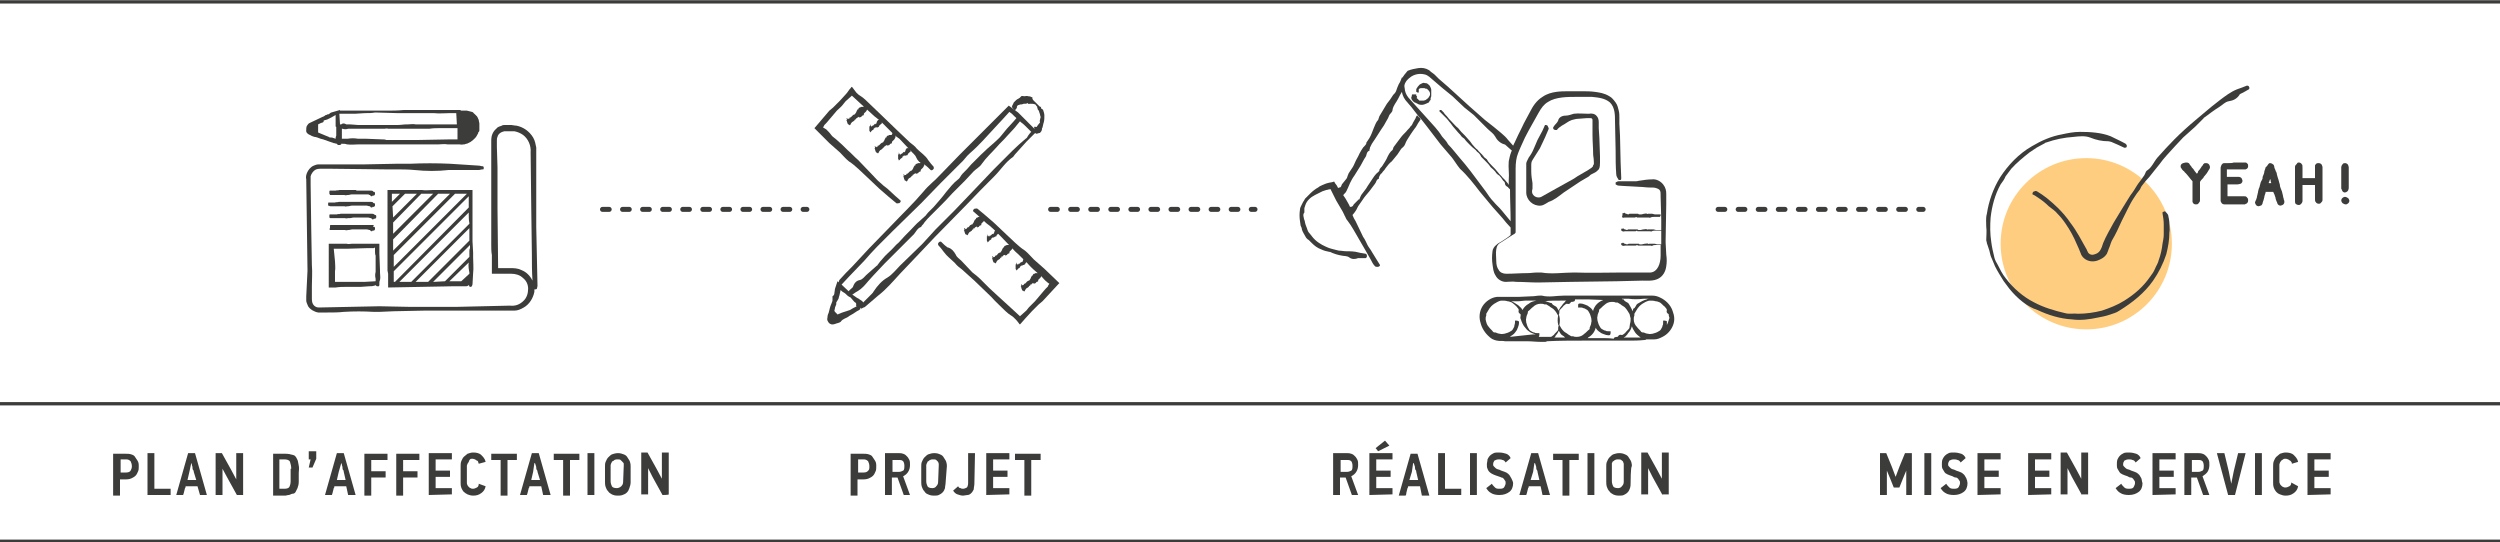 <?xml version="1.0" encoding="UTF-8"?>
<!-- Generator: Adobe Illustrator 27.2.0, SVG Export Plug-In . SVG Version: 6.00 Build 0)  -->
<svg xmlns="http://www.w3.org/2000/svg" xmlns:xlink="http://www.w3.org/1999/xlink" version="1.1" id="Calque_2_00000141414152459991420090000008457050318992084884_" x="0px" y="0px" viewBox="0 0 400 86.8" style="enable-background:new 0 0 400 86.8;" xml:space="preserve">
<style type="text/css">
	.st0{fill:#FFCD80;}
	.st1{fill:none;stroke:#3C3C3B;stroke-width:0.53;stroke-miterlimit:10;}
	.st2{fill:#3C3C3B;}
	.st3{fill:none;stroke:#3C3C3B;stroke-width:0.8;stroke-linecap:round;stroke-linejoin:round;stroke-dasharray:0,0,1.07,2.14;}
</style>
<g id="black">
	<g>
		<circle class="st0" cx="333.8" cy="39" r="13.7"></circle>
		<line class="st1" x1="0" y1="0.3" x2="400" y2="0.3"></line>
		<line class="st1" x1="0" y1="86.6" x2="400" y2="86.6"></line>
		<line class="st1" x1="0" y1="64.6" x2="400" y2="64.6"></line>
		<g>
			<path class="st2" d="M85.8,36.3L85.8,31v-5.9c0-0.2,0-0.3,0-0.5c0-0.3,0-0.6,0-1c-0.1-0.5-0.2-1.1-0.5-1.6     c-0.6-1-1.6-1.7-2.7-1.9c-0.3,0-0.6-0.1-0.8-0.1h-1c-0.2,0-0.4,0-0.5,0.1c-0.3,0.1-0.7,0.2-0.9,0.5c-0.6,0.5-0.8,1.2-0.8,1.8v1.4     l0,7.8l0,7.6c0,0.5,0,1.1,0.1,1.6l0,1.4v1.4l0,0.2l3.1,0c0.7,0,1.4,0.2,1.9,0.7c0.5,0.4,0.8,1,0.8,1.7c0,0.7-0.2,1.4-0.7,1.9     c-0.6,0.6-1.3,0.9-2.2,0.8l-8.6,0.2H68c-0.3,0-0.7,0-1.1,0c-0.4,0-0.8,0-1.2,0h-0.1l-4.9-0.1L51,49.2c-0.4,0-0.7-0.2-0.9-0.5     c-0.2-0.3-0.2-0.7-0.2-1.1c0-0.6,0-1.2,0-1.8c0-1.1,0.1-2.2,0-3.4l-0.1-5.7l-0.1-7.2c0-0.2,0-0.3,0-0.5c0-0.3,0-0.5,0-0.8     c0.1-0.4,0.4-0.8,0.7-1c0.3-0.2,0.7-0.2,1-0.2c0.1,0,0.2,0,0.3,0l1.3,0l8.6,0.1c0.5,0,1,0,1.5,0c1.1,0,2.2,0,3.2,0.1     c1.9,0.2,3.7,0.2,5.5,0c0.2,0,0.5,0,0.8,0h4c0.2,0,0.4-0.1,0.6-0.1l0.1,0c0.1,0,0.1-0.1,0.1-0.3c0,0,0-0.1-0.1-0.2l-0.1,0     c-0.2,0-0.4-0.1-0.6-0.1L72,26.2c-2.1-0.1-4.3-0.1-6.4,0c-0.8,0-1.5,0-2.2,0l-5,0.1l-7,0c-0.1,0-0.2,0-0.4,0     c-0.3,0-0.6,0.1-0.8,0.2c-0.5,0.2-0.9,0.7-1.1,1.2c-0.1,0.3-0.2,0.6-0.1,1l0.2,14.6L49,47.4c0,0.1,0,0.2,0,0.2c0,0.1,0,0.3,0,0.5     c0,0.3,0.2,0.6,0.3,0.9c0.3,0.5,1,0.9,1.6,1h1.4c0,0,0.1,0,0.1,0c0.9,0,1.7,0,2.6-0.1c1.6-0.1,3.2-0.1,4.8,0c0.2,0,0.4,0,0.6,0     c0.1,0,0.2,0,0.3,0l2.3-0.1l4.8-0.1h7.6l0.1,0h5.4c0.2,0,0.3,0,0.5,0c0.3,0,0.6,0,0.9,0c0.5,0,1-0.2,1.5-0.5     c0.9-0.5,1.5-1.5,1.7-2.5c0-0.1,0-0.3,0-0.4c0,0,0.1,0,0.1,0c0.1,0,0.2,0,0.3-0.1c0-0.1,0.1-0.3,0.1-0.5L85.8,36.3L85.8,36.3z      M79.6,33.3c0-0.8,0-1.6,0-2.4c0-1.4,0-2.7,0-4.1l-0.1-3.3l0-1c0-0.2,0-0.4,0.1-0.6c0.1-0.5,0.6-0.8,1.1-0.9c0.1,0,0.3,0,0.4,0     c0.4,0,0.8,0,1.2,0c0.5,0.1,1,0.3,1.4,0.6c0.8,0.6,1.3,1.7,1.2,2.8l0.1,8.8l0.1,7.5c0,1.4,0,2.8,0.1,4.2c-0.4-0.8-1-1.4-1.8-1.7     c-0.6-0.3-1.2-0.3-1.8-0.3c-0.1,0-0.2,0-0.3,0h-1.6L79.6,33.3L79.6,33.3z"></path>
			<path class="st2" d="M49.6,21.6c0.1,0,0.1,0.1,0.2,0.1c0.1,0.1,0.3,0.1,0.5,0.2c0.3,0,0.7,0.2,1,0.3c0.1,0,0.3,0.1,0.4,0.1     l1.7,0.6c0.2,0,0.3,0.1,0.5,0.1c0,0,0,0,0,0c0,0.1,0.1,0.1,0.2,0.2c0,0,0,0,0.1,0c0,0,0.1,0,0.1,0l0.1,0c0.1,0,0.1-0.1,0.2-0.1     c0,0,0,0,0-0.1h0.1c0.3,0,0.6,0,0.8,0.1c0.7,0.1,1.3,0,1.9,0c0.2,0,0.4,0,0.7,0l1.5,0l2.7,0h7.1c0.3,0,0.6,0,0.8,0     c0.5,0,0.9-0.1,1.4,0c0.1,0,0.2,0,0.2,0c0,0,0.1,0,0.1,0l0.2,0c0.2,0,0.3,0,0.5,0l0.9,0h0c0,0,0.1,0,0.1,0c0.2,0.1,0.4,0,0.6,0     l0.1,0c0.1,0,0.2-0.1,0.3-0.1l0.1,0c0.2-0.1,0.4-0.2,0.6-0.3c0.3-0.2,0.5-0.4,0.7-0.6c0.2-0.2,0.3-0.4,0.4-0.6     c0.1-0.1,0.1-0.2,0.1-0.2c0-0.1,0-0.1,0.1-0.2c0,0,0.1-0.1,0.1-0.2c0,0,0-0.1,0-0.1c0,0,0,0,0-0.1l0-0.3c0-0.1,0-0.2,0-0.2v-0.1     c0,0,0-0.1,0-0.1l0-0.2l0,0c0-0.2-0.1-0.4-0.1-0.6c-0.1-0.2-0.2-0.5-0.3-0.6c-0.1-0.1-0.2-0.2-0.3-0.3l-0.1-0.1     c0,0-0.1,0-0.1-0.1c-0.1-0.1-0.2-0.2-0.3-0.2c-0.1,0-0.3-0.1-0.4-0.1c-0.1,0-0.3-0.1-0.4-0.1c-0.2,0-0.4,0-0.6,0     c-0.1,0-0.3,0-0.4,0v-0.1l-4.9,0l-2.3,0c-0.2,0-0.5,0-0.7,0c-0.4,0-0.8,0-1.2,0c-1,0.1-1.9,0.1-2.9,0.1c-0.4,0-0.8,0-1.2,0     l-2.6,0l-2.2,0c-0.4,0-0.8,0-1.3,0v-0.1L53,18c-0.2,0.1-0.2,0.1-0.3,0.2c-0.1,0.1-0.2,0.1-0.3,0.1c0,0,0,0,0,0     c-0.1,0-0.1,0.1-0.2,0.1l-0.1,0c0,0-0.1,0.1-0.1,0.1c-0.2,0.1-0.3,0.2-0.4,0.2l-2.1,1c-0.2,0.1-0.2,0.2-0.3,0.3     c-0.2,0.2-0.2,0.5-0.2,0.8C48.9,21.2,49.3,21.5,49.6,21.6L49.6,21.6z M51.8,19.3C51.8,19.3,51.9,19.3,51.8,19.3     c0.2-0.1,0.2-0.1,0.3-0.1c0.1,0,0.2-0.1,0.3-0.1c0.2-0.1,0.4-0.2,0.6-0.3l0.7-0.4c0,0.1,0,0.1,0,0.2c0,0.1,0,0.2,0,0.4     c0,0.1,0,0.2,0,0.3c0,0.1,0,0.3,0,0.5c0,0,0,0.1,0,0.1l0,0c0,0,0,0,0,0c0,0,0,0.2,0,0.3l0,0c0,0,0,0.1,0.1,0.1l0,0.9     c0,0.1,0,0.1,0,0.2c0,0.1,0,0.2,0,0.3c-0.1,0.2-0.1,0.3-0.1,0.5L53.1,22C53,22,53,22,52.9,22c-0.1,0-0.2,0-0.3-0.1     c-0.2-0.1-0.3-0.1-0.5-0.2l-1.2-0.5c0,0,0,0,0,0l0-1.3l0.4-0.2c0.1,0,0.2-0.1,0.3-0.1c0.1,0,0.1-0.1,0.2-0.1     C51.7,19.4,51.8,19.3,51.8,19.3L51.8,19.3z M60,18l3.6,0.1l4.6,0c0.2,0,0.3,0,0.5,0c0.2,0,0.5,0,0.7,0c0.9,0.1,1.8,0,2.6,0l1,0     l0.1,1.8c-0.1,0-0.1,0-0.2,0c-0.1,0-0.2,0-0.3,0c-0.2,0-0.3,0-0.5,0c-0.1,0-0.2,0-0.3,0c-0.1,0-0.3,0-0.4,0c-0.2,0-0.4,0-0.7,0     h-0.1c-0.2,0-0.4,0-0.6,0c-0.3,0-0.6,0-0.9,0c-0.3,0-0.5,0-0.8,0h-0.5c-0.3,0-0.5,0-0.8,0c-0.1,0-0.2,0-0.2,0c-0.1,0-0.2,0-0.3,0     c-0.4-0.1-0.8,0-1.2,0l-0.2,0c-0.5,0-1,0.1-1.5,0.1c-0.1,0-0.2,0-0.4,0c-0.1,0-0.2,0-0.3,0c-0.1,0-0.1,0-0.2,0c0,0-0.1,0-0.1,0     c-0.1,0-0.2,0-0.3,0c-0.1,0-0.2,0-0.4,0c-0.3,0-0.5,0-0.8,0H61c-0.5,0-0.9,0-1.4,0c-0.1,0-0.2,0-0.3,0c-0.1,0-0.3,0-0.4,0     s-0.3,0-0.4,0c-0.2,0-0.4,0-0.5,0c-0.2,0-0.3,0-0.5,0c-0.1,0-0.2,0-0.2,0L56,19.9c0,0,0,0-0.1,0c0,0-0.1,0-0.1,0     c-0.1,0-0.2,0-0.4,0c-0.3-0.2-0.6-0.2-0.8,0c0,0,0,0-0.1,0h-0.1l-0.1-1.7l2.5,0l1.6-0.1C59,18.1,59.5,18.1,60,18L60,18z      M61.1,22.3C61.1,22.3,61.1,22.3,61.1,22.3l-2.5-0.1c0,0-0.1,0-0.1,0c-0.1,0-0.2,0-0.3,0c-0.3,0-0.6,0-0.9,0     c-0.6-0.1-1.1-0.1-1.7,0c-0.1,0-0.1,0-0.2,0h-0.7c0-0.2,0-0.4,0-0.5c0-0.1,0-0.1,0-0.2l0-0.3l0-0.6c0,0,0.1,0,0.1,0     c0.3,0.1,0.6,0.1,0.9,0c0.2,0,0.4,0,0.7,0c0.1,0,0.2,0,0.3,0c0.4,0,0.8,0,1.2,0c0.3,0,0.7,0,1,0h0.7c0.5,0,1,0,1.5,0     c0.1,0,0.3,0,0.4,0c0.2,0,0.4-0.1,0.6,0c0.1,0,0.2,0,0.2,0l0.1,0c0.1,0,0.1,0,0.2,0c0.2,0,0.4,0,0.6,0c0.2,0,0.3,0,0.5,0h0.5H64     c0.4,0,0.9,0,1.4,0h0.3c0.3,0,0.7,0,1.1,0c0.2,0,0.3,0,0.5,0c0.2,0,0.3,0,0.4,0c0.1,0,0.2,0,0.4,0c0.2,0,0.4,0,0.6,0     c0.6-0.1,1.2-0.1,1.8-0.1c0.4,0,0.8,0,1.2,0c0.3,0,0.6,0,0.9,0h0.1c0.2,0,0.3,0,0.5,0c0,0.2,0,0.4,0,0.6c0,0.2,0,0.4,0,0.6     c0,0.1,0,0.2,0,0.3c0,0.1,0,0.2,0,0.3l-1.1,0l-5.3,0.1l-1.7,0h-2.2c-0.4,0-0.7,0-1.1,0C61.6,22.3,61.4,22.3,61.1,22.3     C61.2,22.3,61.2,22.3,61.1,22.3L61.1,22.3z"></path>
			<path class="st2" d="M52.6,46h0.1c0.1,0,0.3,0,0.5,0c0.2,0,0.3,0,0.5,0c0.6-0.1,1.2-0.1,1.7-0.1c0.2,0,0.5,0,0.7,0l1.6,0l1.4-0.1     c0.3,0,0.5,0,0.8-0.1c0.1,0,0.1,0,0.2-0.1c0,0.1,0.1,0.1,0.2,0.2c0,0,0.1,0,0.2,0l0.1,0l0,0c0,0,0.1-0.1,0.1-0.2     c0-0.1,0-0.2,0-0.3c0-0.2,0-0.3,0.1-0.5c0.1-0.4,0-0.8,0-1.2c0-0.1,0-0.3,0-0.4l-0.1-2.6V39l-1.9,0c-0.2,0-0.4,0-0.7,0     c-0.5,0-0.9,0-1.3,0c-0.2,0-0.3,0-0.5,0c-0.3,0-0.6,0.1-0.8,0c-0.1,0-0.1,0-0.2,0c0,0,0,0,0,0l-0.1,0c-0.1,0-0.2,0-0.3,0l-0.9,0     h-1.4l0,4.7l0,1.4c0,0.2,0,0.3,0,0.5L52.6,46L52.6,46z M60,39.6v0.6c0,0.2,0,0.5,0.1,0.7c0,0.1,0,0.2,0,0.3l0,1.5     c0,0.1,0,0.2,0,0.3c0,0.2,0,0.4,0,0.5c-0.1,0.4-0.1,0.7,0,1.1c0,0,0,0.1,0,0.1V45l0,0l-1.8,0.1c-0.1,0-0.3,0-0.4,0     c-0.2,0-0.4,0-0.5,0c-0.3,0-0.6,0-0.9,0l-2.2,0h-0.6c0,0-0.1,0-0.1,0l0-1c0-0.1,0-0.2,0-0.3c0-0.1,0-0.3,0-0.4     c0.1-0.5,0-1.1,0-1.6l-0.2-2c0.1,0,0.2,0,0.3,0h0.5c0.1,0,0.1,0,0.2,0c0.1,0,0.2,0,0.2,0c0.1,0,0.3,0,0.4,0c0.2,0,0.3,0,0.5,0     l0,0l3.3-0.1l1,0L60,39.6L60,39.6z"></path>
			<path class="st2" d="M62.1,43.8c0,0.4,0,0.8,0,1.3l0,0.9l10.5-0.2c0.2,0,0.4,0,0.6,0l0.9,0c0.2,0,0.4,0,0.5,0     c0.2,0,0.3-0.1,0.4-0.2l0,0c0,0.1,0.1,0.1,0.1,0.2l0,0c0,0.1,0.1,0.1,0.2,0.1c0,0,0.1,0,0.2-0.1l0,0c0-0.1,0.1-0.2,0.1-0.3     l0.1-1.8c0.1-0.8,0-1.7,0-2.5v-0.3c0-0.2,0-0.3,0-0.5l-0.1-1.8l0-2.6l0-5.6l-5.3,0c0,0-0.1,0-0.1,0h-0.2c-0.2,0-0.4,0-0.7,0     c-0.6,0-1.2,0.1-1.8,0h-0.2h-0.1c0,0-0.1,0-0.1,0l-0.9,0l-1.5,0H62l0,9.2l0,2.9c0,0.3,0,0.5,0,0.8L62.1,43.8L62.1,43.8z M73.8,45     l-1.9,0L75,42c-0.1,0.5,0,1.1,0.1,1.6c0,0.1,0,0.1,0,0.2L73.8,45L73.8,45z M75.1,40.2c0,0.3,0,0.6,0,0.9l-3.9,3.9l-1.8,0.1h-0.1     l5.9-5.9v0.5C75.1,39.9,75.1,40,75.1,40.2L75.1,40.2z M75.1,38.5l-6.6,6.6l-0.1,0h-1.9l8.6-8.6L75.1,38.5L75.1,38.5z M75,34.4     c0,0.4,0,0.8,0.1,1.3v0.1l-9.3,9.3l-1.9,0L75,34L75,34.4L75,34.4z M75,33.2L63.2,45.1H63l0-1.7L75,31.4L75,33.2L75,33.2z      M72.8,31l1.9,0L63,42.7l0-1.9L72.8,31C72.7,31,72.8,31,72.8,31z M70.1,31l1.9,0l-9.1,9.1c0-0.1,0-0.2,0-0.3c0-0.3,0-0.6,0-0.9     c0-0.1,0-0.2,0-0.4c0-0.1,0-0.1,0-0.2L70.1,31L70.1,31z M67.4,31l1.9,0l-6.4,6.4c0-0.6,0-1.2,0-1.8L67.4,31z M64.8,31L64.8,31     c0.2,0,0.3,0,0.5,0l1.4,0l-3.8,3.8l-0.1-1.8L64.8,31C64.7,31.1,64.8,31,64.8,31z M64,31l-1.3,1.3l0-1.3L64,31L64,31z"></path>
			<path class="st2" d="M52.8,31.2L52.8,31.2c0,0,0.1,0,0.2,0c0,0,0,0,0.1,0c0,0,0.1,0,0.1,0c0.1,0,0.1,0,0.2,0c0,0,0.1,0,0.1,0     s0.1,0,0.1,0c0.1,0,0.2,0,0.2,0h0c0.1,0,0.1,0,0.2,0c0.1,0,0.2,0,0.3,0c0.1,0,0.2,0,0.3,0h0.1c0.1,0,0.2,0,0.3,0c0,0,0.1,0,0.1,0     c0,0,0,0,0,0c0.2,0.1,0.4,0,0.5,0l0.1,0c0.2,0,0.4-0.1,0.6-0.1c0,0,0.1,0,0.1,0s0.1,0,0.1,0c0,0,0.1,0,0.1,0c0,0,0.1,0,0.1,0     c0,0,0.1,0,0.2,0c0.1,0,0.2,0,0.3,0h0.1c0.2,0,0.3,0,0.5,0c0,0,0.1,0,0.1,0c0,0,0.1,0,0.2,0c0,0,0.1,0,0.2,0c0.1,0,0.2,0,0.2,0     c0.1,0,0.2,0,0.2,0c0,0,0,0,0,0l0.1,0c0.1,0,0.2,0,0.3,0.1c0,0,0.1,0,0.1,0c0,0,0,0,0,0c0.1,0.1,0.1,0.2,0.2,0.2c0,0,0,0,0,0     c0.1,0,0.2,0,0.2-0.1c0,0,0,0,0,0c0,0,0.1,0,0.2,0c0.1,0,0.1-0.1,0.2-0.2c0,0,0-0.2,0-0.2v0c0-0.1,0-0.1-0.1-0.2c0,0-0.1,0-0.1,0     c0,0-0.1,0-0.1-0.1c-0.1-0.1-0.3-0.1-0.4-0.1c-0.1,0-0.2,0-0.3,0c0,0-0.1,0-0.1,0c-0.2,0-0.3,0-0.5,0c-0.1,0-0.3,0-0.4,0h-0.2     c-0.2,0-0.4,0-0.5,0c-0.1,0-0.2,0-0.2,0c0,0-0.1,0-0.1,0c0,0,0,0,0,0l0-0.1h-0.1c-0.1,0-0.1,0-0.1,0l0,0c0,0,0,0,0,0     c-0.1,0-0.3,0-0.4,0h-0.1c0,0-0.1,0-0.1,0h-0.1l0,0l-0.6,0c-0.1,0-0.3,0-0.4,0c-0.1,0-0.1,0-0.2,0c0,0-0.1,0-0.2,0     c0,0-0.1,0-0.1,0c-0.1,0-0.2,0-0.3,0c-0.2,0.1-0.4,0-0.6,0.1c-0.2,0-0.3,0-0.4,0c-0.1,0-0.2,0-0.3,0h0c-0.1,0-0.2,0-0.2,0     c-0.1,0-0.1,0.1-0.1,0.2l0,0.1c0,0,0,0.2,0,0.2C52.7,31,52.8,31.1,52.8,31.2L52.8,31.2L52.8,31.2z"></path>
			<path class="st2" d="M52.9,33L52.9,33c0,0,0.1,0,0.1,0c0,0,0,0,0.1,0c0,0,0.1,0,0.1,0c0.1,0,0.1,0,0.2,0c0,0,0.1,0,0.1,0     c0,0,0.1,0,0.1,0c0.1,0,0.2,0,0.2,0h0c0.1,0,0.2,0,0.2,0c0.1,0,0.2,0,0.3,0c0.1,0,0.2,0,0.3,0h0.1c0.1,0,0.2,0,0.3,0     c0,0,0.1,0,0.1,0c0,0,0,0,0,0c0.2,0.1,0.4,0,0.5,0l0.1,0c0.2,0,0.4-0.1,0.6-0.1c0,0,0.1,0,0.1,0c0.1,0,0.2,0,0.2,0     c0,0,0.1,0,0.1,0c0,0,0.1,0,0.2,0c0.1,0,0.2,0,0.3,0h0.1c0.2,0,0.3,0,0.5,0c0,0,0.1,0,0.1,0c0,0,0.1,0,0.2,0c0,0,0.1,0,0.2,0     c0.1,0,0.2,0,0.2,0c0.1,0,0.1,0,0.2,0c0,0,0,0,0,0l0.4,0.1c0,0,0.1,0,0.1,0h0c0.1,0.1,0.1,0.2,0.2,0.2h0c0.1,0,0.2,0,0.2-0.1h0     c0,0,0.1,0,0.2,0c0.1,0,0.1-0.1,0.2-0.2c0,0,0-0.2,0-0.2v0c0-0.1,0-0.1-0.1-0.2c0,0-0.1,0-0.1,0c0,0-0.1,0-0.1-0.1     c-0.1-0.1-0.3-0.1-0.4-0.1c0,0-0.1,0-0.1,0c0,0-0.1,0-0.2,0c0,0-0.1,0-0.1,0c-0.2,0-0.3,0-0.5,0c-0.1,0-0.2,0-0.4,0     c-0.1,0-0.2,0-0.3,0c-0.2,0-0.4,0-0.5,0c-0.1,0-0.2,0-0.2,0c0,0-0.1,0-0.1,0l0,0h-0.1c-0.1,0-0.1,0-0.1,0l0,0c0,0,0,0,0,0     c-0.1,0-0.3,0-0.4,0l-0.3,0l0,0l-0.6,0c-0.1,0-0.3,0-0.4,0c-0.1,0-0.1,0-0.2,0c0,0-0.1,0-0.2,0c0,0-0.1,0-0.1,0     c-0.1,0-0.2,0-0.3,0c-0.2,0.1-0.4,0-0.6,0.1c-0.2,0-0.3,0-0.4,0c-0.1,0-0.2,0-0.3,0h0c-0.1,0-0.2,0-0.3,0c-0.1,0-0.1,0.1-0.1,0.2     l0,0.1l0,0c0,0,0,0.2,0,0.2C52.7,32.9,52.7,33,52.9,33L52.9,33z"></path>
			<path class="st2" d="M52.9,34.9L52.9,34.9c0,0,0.1,0,0.1,0c0,0,0,0,0.1,0h0.1c0.1,0,0.1,0,0.2,0c0,0,0.1,0,0.1,0c0,0,0.1,0,0.1,0     c0.1,0,0.2,0,0.2,0h0c0.1,0,0.2,0,0.2,0c0.1,0,0.2,0,0.3,0c0.1,0,0.2,0,0.3,0h0.2c0.1,0,0.2,0,0.3,0c0,0,0.1,0,0.1,0c0,0,0,0,0,0     c0.2,0.1,0.4,0,0.5,0H56c0.2,0,0.4-0.1,0.6-0.1c0,0,0.1,0,0.1,0s0.1,0,0.1,0s0.1,0,0.1,0c0,0,0.1,0,0.1,0c0,0,0.1,0,0.2,0     c0.1,0,0.2,0,0.3,0h0c0.2,0,0.3,0,0.5,0c0,0,0.1,0,0.1,0c0,0,0.1,0,0.2,0c0,0,0.1,0,0.2,0c0.1,0,0.2,0,0.2,0c0.1,0,0.2,0,0.2,0     c0,0,0,0,0,0l0.4,0.1c0,0,0.1,0,0.1,0h0c0.1,0.1,0.1,0.2,0.2,0.2h0c0.1,0,0.2,0,0.2-0.1c0,0,0,0,0,0c0,0,0.1,0,0.2,0     c0.1,0,0.1-0.1,0.2-0.2c0,0,0-0.2,0-0.2v0c0-0.1,0-0.1-0.1-0.2c0,0-0.1,0-0.1,0c0,0-0.1,0-0.1-0.1c-0.2-0.1-0.3-0.1-0.4-0.1     c-0.1,0-0.2,0-0.3,0c0,0-0.1,0-0.1,0c-0.2,0-0.3,0-0.5,0c-0.1,0-0.3,0-0.4,0h-0.2c-0.2,0-0.4,0-0.5,0c-0.1,0-0.2,0-0.2,0     c0,0-0.1,0-0.1,0l0,0h-0.1c-0.1,0-0.1,0-0.1,0l0,0c0,0,0,0,0,0c-0.1,0-0.2,0-0.2,0c0,0-0.1,0-0.2,0l-0.3,0l0,0l-0.6,0     c-0.1,0-0.3,0-0.4,0c-0.1,0-0.1,0-0.2,0c0,0-0.1,0-0.2,0c0,0-0.1,0-0.1,0c-0.1,0-0.2,0-0.3,0c-0.2,0.1-0.4,0-0.6,0.1     c-0.1,0-0.2,0-0.3,0c-0.1,0-0.1,0-0.2,0c-0.1,0-0.2,0-0.3,0h0c-0.1,0-0.2,0-0.3,0c-0.1,0-0.1,0.1-0.1,0.2v0l0,0.2     C52.7,34.8,52.7,34.9,52.9,34.9L52.9,34.9z"></path>
			<path class="st2" d="M52.8,36.8L52.8,36.8L52.8,36.8c0.1,0,0.2,0,0.2,0c0,0,0,0,0.1,0c0,0,0.1,0,0.1,0c0.1,0,0.1,0,0.2,0     c0,0,0.1,0,0.1,0s0.1,0,0.1,0c0.1,0,0.2,0,0.2,0h0c0.1,0,0.1,0,0.2,0c0.1,0,0.2,0,0.3,0s0.2,0,0.3,0h0.2c0.1,0,0.2,0,0.3,0     c0,0,0.1,0,0.1,0c0,0,0,0,0,0c0.2,0.1,0.4,0,0.5,0l0.1,0c0.2,0,0.4-0.1,0.6-0.1c0,0,0.1,0,0.1,0s0.1,0,0.1,0s0.1,0,0.1,0     c0,0,0.1,0,0.1,0c0,0,0.1,0,0.2,0c0.1,0,0.2,0,0.3,0h0.1c0.2,0,0.3,0,0.5,0c0,0,0.1,0,0.1,0c0.1,0,0.2,0,0.3,0c0.1,0,0.2,0,0.2,0     c0.1,0,0.2,0,0.2,0c0,0,0,0,0,0c0.1,0,0.3,0.1,0.4,0.1c0,0,0.1,0,0.1,0c0,0,0,0,0,0c0.1,0.1,0.1,0.2,0.2,0.2c0,0,0,0,0,0     c0.1,0,0.2,0,0.2-0.1c0,0,0,0,0,0c0,0,0.1,0,0.2,0c0.1,0,0.1-0.1,0.2-0.2c0,0,0-0.2,0-0.2v0c0-0.1,0-0.1-0.1-0.2c0,0-0.1,0-0.1,0     c0,0-0.1,0-0.1-0.1C59.9,36,59.8,36,59.6,36c-0.1,0-0.2,0-0.3,0c0,0-0.1,0-0.1,0c-0.2,0-0.3,0-0.5,0c-0.1,0-0.3,0-0.4,0h-0.2     c-0.2,0-0.4,0-0.5,0c-0.1,0-0.2,0-0.2,0c0,0-0.1,0-0.1,0l0,0h-0.1c-0.1,0-0.1,0-0.1,0l0,0c0,0,0,0,0,0c-0.1,0-0.3,0-0.4,0l-0.3,0     l0,0l-0.6,0c-0.1,0-0.3,0-0.4,0c-0.1,0-0.1,0-0.2,0c0,0-0.1,0-0.2,0c0,0-0.1,0-0.1,0c-0.1,0-0.2,0-0.3,0C54.4,36,54.2,36,54,36     c-0.1,0-0.2,0-0.3,0c-0.1,0-0.1,0-0.2,0c-0.1,0-0.2,0-0.3,0h0c-0.1,0-0.2,0-0.3,0c-0.1,0-0.1,0.1-0.1,0.2l0,0.1c0,0,0,0.2,0,0.2     C52.7,36.6,52.7,36.7,52.8,36.8L52.8,36.8z"></path>
		</g>
		<g>
			<path class="st2" d="M132.8,49.2l0.1-0.3c0.1-0.2,0.1-0.3,0.2-0.5c0.1-0.2,0.1-0.3,0.1-0.5c0-0.1,0-0.2,0-0.3c0,0,0-0.1,0-0.2     c0.2-0.1,0.3-0.3,0.3-0.5c0-0.2,0.1-0.5,0.1-0.7c0.1-0.4,0.3-0.8,0.4-1.2l0.5,0.4l1.6,1.5c0.2,0.2,0.5,0.4,0.8,0.6     c0.1,0.1,0.3,0.2,0.5,0.3c0.2,0.2,0.6,0.3,0.7,0.6c0.1,0.2,0.2,0.3,0.2,0.5c0,0-0.1,0.1-0.1,0.2c0,0-0.2,0.2-0.2,0.2     c-0.1,0-0.2,0.1-0.2,0.1c-0.1-0.1-0.2-0.2-0.3-0.3c0,0-0.1,0-0.1,0c-0.3,0-0.5-0.1-0.4-0.4c0-0.3-0.2-0.3-0.3-0.4l-0.6-0.7     c0,0,0,0,0,0c-0.2-0.1-0.4-0.2-0.5-0.3c-0.2-0.2-0.4-0.4-0.6-0.5c-0.2-0.1-0.3-0.2-0.4-0.3l-0.1-0.1l-0.2,0.9     c-0.1,0.2-0.1,0.5-0.2,0.6c-0.1,0.2-0.2,0.3-0.3,0.5c0,0.1,0,0.2,0,0.3c-0.1,0.2-0.1,0.3-0.2,0.5c0,0.2-0.1,0.4-0.1,0.6     c0,0.1,0,0.2,0,0.3c0.1,0.2,0.2,0.1,0.1,0.4c0,0.1,0.2,0,0.3-0.1c0.1,0,0.2-0.1,0.2-0.1c0.1-0.1,0.1-0.1,0.2-0.1     c0.4-0.2,0.8-0.3,1.1-0.4c0.2-0.1,0.4-0.1,0.6-0.2c0.2-0.1,0.3-0.2,0.5-0.3c0.2-0.1,0.4-0.2,0.6-0.3l0.3-0.2c0,0,0.1,0,0.1,0.1     c0,0,0.1,0.2,0.1,0.2c0,0.2,0.1,0.4,0,0.4c-0.1,0.1-0.3,0.2-0.5,0.3l-0.6,0.4c-0.3,0.2-0.6,0.3-0.8,0.5c-0.2,0.1-0.4,0.2-0.6,0.3     c-0.2,0.1-0.4,0.2-0.6,0.5c-0.3,0.2-0.6,0.2-0.8,0.3c-0.3,0.1-0.6,0.2-0.9,0c-0.2-0.1-0.3-0.3-0.4-0.5c-0.1-0.2,0-0.4,0-0.6     c0-0.2,0.1-0.5,0.2-0.7L132.8,49.2L132.8,49.2L132.8,49.2z"></path>
			<path class="st2" d="M162.9,18l1.1,1.1l1.9,1.9l-0.6,0.6l-1.1,1.1l-0.9,1c-0.3,0.3-0.6,0.7-0.9,1c-0.1,0.1-0.2,0.3-0.3,0.4     c-1.2,0.8-2,2.1-3,3.1c-1.5,1.5-3,3-4.4,4.5l-5.1,5.2l-3.6,3.8l-2,2.1c-1.1,1.2-2.2,2.5-3.5,3.5c-0.7,0.6-1.4,1.2-2.1,1.8     c-0.1,0.1-0.3,0.1-0.4,0.1c0,0-0.2-0.2-0.2-0.2c0-0.2,0-0.3,0.1-0.4l1.6-1.6c0.1-0.1,0.2-0.2,0.3-0.4c0.6-0.9,1.3-1.7,2.2-2.2     c0.8-0.5,1.3-1.2,2-1.9l3.4-3.3c0.1-0.1,0.1-0.1,0.2-0.2c0.7-0.8,1.4-1.5,2.1-2.3l2.9-2.9l2.3-2.4l4.1-4.3c1-1,2-2,3-3     c0.7-0.7,1.4-1.3,2.1-1.9c0.2-0.1,0.3-0.3,0.4-0.5c0.1-0.1,0.2-0.3,0.3-0.4l0.2-0.2l-0.7-0.7c-0.3-0.3-0.6-0.6-0.9-0.8l-1.1-1     l-0.4-0.4l-0.4-0.3l-1,1.1l-1.3,1.4c-1.3,1.4-2.6,2.9-4,4.1c-0.6,0.5-1,1.2-1.6,1.7l-3.1,3.1l-3.1,3.2l-4.6,4.5     c-0.8,0.8-1.6,1.6-2.4,2.4c-0.7,0.7-1.4,1.5-2.1,2.3l-2.4,2.5l-1.4,1.5c-0.1,0.1-0.1,0.1-0.2,0.1c0,0-0.2-0.2-0.2-0.2     c0.1-0.3,0.1-0.6,0.2-0.8c0.7-0.8,1.4-1.5,2.1-2.2l2.6-2.8l3.5-3.6c1.8-1.9,3.6-3.6,5.3-5.6c0.8-1,1.8-1.7,2.6-2.6l3.1-3.2     l4.2-4.2l3.7-3.7L162.9,18L162.9,18L162.9,18z"></path>
			<path class="st2" d="M165.6,16.3c0,0,0.1,0.1,0.1,0.1l0.3,0.3c0.1,0.1,0.2,0.2,0.3,0.3c0,0,0.1,0.1,0.2,0.1c0,0,0.1,0,0.1,0     c-0.2,0.3,0.2,0.3,0.3,0.5c0.1,0.3,0.2,0.6,0.2,0.9c0,0.4,0,0.7-0.1,1.1c-0.1,0.2-0.1,0.5-0.2,0.8c-0.1,0.1-0.1,0.3-0.1,0.4     c-0.1,0.2-0.2,0.5-0.5,0.5c-0.1,0-0.2,0.1-0.4,0.1c0,0-0.1-0.1-0.2-0.1c0,0-0.2-0.2-0.2-0.2c-0.1-0.1-0.1-0.2-0.1-0.2     c0.1-0.1,0.1-0.1,0.2-0.2c0,0,0,0,0-0.1c-0.1-0.3,0-0.4,0.2-0.3c0.2,0.1,0.2-0.1,0.3-0.2c0.1-0.1,0.2-0.3,0.4-0.5c0,0,0,0,0,0     c0-0.1-0.1-0.3,0-0.4c0-0.2,0.1-0.3,0.1-0.5c0-0.1-0.1-0.2-0.1-0.4c-0.1-0.2-0.1-0.4-0.2-0.6c-0.1-0.1-0.2-0.2-0.2-0.4     c-0.1-0.1,0-0.2-0.1-0.3c0,0-0.1,0-0.1-0.1c-0.1-0.1-0.1-0.2-0.2-0.2c-0.2-0.1-0.5-0.1-0.7-0.1c-0.2,0-0.4,0.1-0.5-0.1     c-0.1-0.1-0.1,0.1-0.2,0.1c-0.1,0-0.2,0-0.4,0c-0.1,0-0.2,0.1-0.3,0.1c-0.2,0-0.3,0-0.5,0.1c-0.1,0-0.2,0.1-0.2,0.1     c-0.1,0.1-0.1,0.2-0.1,0.3s-0.1,0.2-0.2,0.3c0,0.1-0.1,0.1-0.1,0.2c0,0-0.1,0-0.1-0.1c0,0-0.2-0.2-0.2-0.2     c-0.1-0.1-0.2-0.3-0.2-0.3c0-0.1,0.1-0.2,0.1-0.3c0.1-0.1,0.1-0.2,0.2-0.4c0.1-0.1,0.3-0.3,0.4-0.4c0.2-0.2,0.5-0.2,0.8-0.6     c0.1-0.1,0.3,0,0.5,0c0.2,0,0.4-0.1,0.6,0c0.3,0,0.5,0.1,0.7,0.2C165.1,15.9,165.4,16.1,165.6,16.3L165.6,16.3L165.6,16.3z"></path>
			<path class="st2" d="M150.3,33.1c-0.2,0.2-0.3,0.3-0.5,0.5c-0.3,0.3-0.6,0.6-1,1c-0.3,0.3-0.6,0.6-0.9,1     c-0.1,0.2-0.2,0.3-0.4,0.5c-0.1,0.1-0.1,0.2-0.1,0.2c-0.7,0.2-0.9,1-1.4,1.4c-0.7,0.7-1.4,1.4-2.1,2.1c-0.8,0.8-1.6,1.6-2.4,2.4     c-0.6,0.6-1.1,1.2-1.7,1.8c-0.3,0.3-0.6,0.7-0.9,1c-0.5,0.6-1,1.2-1.7,1.6c-0.4,0.2-0.7,0.5-1.1,0.7c-0.1,0-0.2,0-0.3,0     c0,0-0.2-0.2-0.2-0.2c0-0.1-0.1-0.2,0-0.3c0.2-0.3,0.5-0.5,0.8-0.8c0.1-0.1,0.1-0.1,0.1-0.2c0.2-0.5,0.5-0.9,1.1-1     c0.4-0.1,0.7-0.5,1-0.8c0.6-0.5,1.1-1,1.7-1.5c0,0,0.1,0,0.1-0.1c0.3-0.4,0.6-0.8,0.9-1.1c0.4-0.5,0.9-0.9,1.4-1.4     c0.4-0.4,0.7-0.8,1.1-1.1c0.6-0.7,1.3-1.4,1.9-2c0.5-0.5,0.9-1,1.4-1.4c0.3-0.3,0.7-0.6,1-0.9c0.1-0.1,0.2-0.3,0.4-0.5     c0.3-0.3,0.6-0.6,0.9-0.9c0.7-0.8,1.4-1.6,2-2.4c0.6-0.7,1.1-1.4,1.9-2c0.3-0.2,0.4-0.6,0.7-0.9c0.5-0.5,1-1,1.4-1.5     c0.5-0.5,1-1,1.5-1.5c0.7-0.7,1.5-1.4,2.2-2c0.4-0.4,0.8-0.7,1.1-1.1c0.3-0.4,0.6-0.7,0.9-1.1c0.4-0.4,0.7-0.8,1.1-1.2     c0.2-0.2,0.4-0.5,0.6-0.7c0,0,0.1,0,0.2,0c0,0,0.2,0.2,0.2,0.2c0,0.2,0.1,0.4,0,0.5c-0.3,0.4-0.6,0.7-0.9,1.1     c-0.4,0.4-0.8,0.9-1.2,1.3c-0.5,0.6-1.1,1.1-1.6,1.7c-0.8,0.9-1.7,1.7-2.4,2.7c-0.3,0.5-0.9,0.8-1.3,1.2c-0.5,0.5-0.9,1-1.4,1.5     c-0.7,0.7-1.3,1.3-2,2C151.7,31.7,151,32.4,150.3,33.1C150.3,33.1,150.3,33.1,150.3,33.1L150.3,33.1z"></path>
			<polygon class="st2" points="133.1,49.4 134.7,51 132.8,51.3 132.6,50.7    "></polygon>
			<path class="st2" d="M132.7,17.7l0.6-0.5l1.1-1.1l1-1.1c0.2-0.2,0.4-0.6,0.7-0.9c0.1-0.1,0.1-0.2,0.2-0.2c0,0,0.1,0.1,0.1,0.1     c0.2,0.3,0.4,0.5,0.6,0.8c0.2,0.2,0.4,0.4,0.6,0.5c0.3,0.2,0.6,0.4,0.9,0.7c0.8,0.8,1.6,1.5,2.4,2.3l2.7,2.6l2,1.9     c0.4,0.3,0.8,0.6,1.1,1c0.6,0.6,1.4,1.1,1.8,1.8c0.3,0.4,0.6,0.8,0.9,1.1c0,0.1,0,0.2,0,0.3c0,0-0.2,0.2-0.2,0.2     c-0.1,0-0.2,0.1-0.3,0c-0.3-0.3-0.6-0.6-0.9-0.8c-0.1-0.1-0.1-0.1-0.2-0.1c-0.6-0.2-1-0.6-1.2-1.1c-0.2-0.5-0.6-0.7-0.9-1.1     l-1.7-1.8c0,0-0.1-0.1-0.1-0.1c-0.4-0.3-0.9-0.6-1.2-1c-0.5-0.5-1-1-1.5-1.5c-0.4-0.4-0.9-0.8-1.3-1.1l-2.3-2.1l-1.3-1.2     l-0.1,0.1c-0.3,0.3-0.6,0.5-0.9,0.8c-0.2,0.2-0.3,0.4-0.4,0.5c-0.3,0.4-0.7,0.7-1,1l-1.1,1.3l-0.6,0.7l-0.3,0.3l-0.1,0.2     c-0.1,0.1-0.1,0.2-0.1,0.2c0.2,0.1,0.3,0.2,0.5,0.3c0.3,0.3,0.6,0.6,0.8,0.9c0.2,0.3,0.6,0.5,0.9,0.8c0.6,0.5,1.1,1,1.7,1.6     c0.6,0.5,1.1,1.1,1.7,1.6l2.3,2.4c0.4,0.4,0.8,0.9,1.2,1.2c0.4,0.4,0.8,0.7,1.2,1l1.3,1.2l0.8,0.7c0,0,0,0.1,0,0.2     c0,0-0.2,0.2-0.2,0.2c-0.2,0-0.4,0.1-0.5,0c-0.4-0.3-0.8-0.7-1.2-1l-1.5-1.3l-1.9-1.8c-1-0.9-1.9-1.9-3-2.6     c-0.5-0.4-0.9-0.9-1.4-1.4l-1.7-1.5l-2.4-2.4l0.1-0.1L132.7,17.7L132.7,17.7L132.7,17.7z"></path>
			<path class="st2" d="M166.8,48.2l-0.6,0.5l-1.1,1.1l-1.1,1.2c-0.2,0.2-0.4,0.5-0.7,0.8c0,0-0.1,0.1-0.1,0.1     c-0.1,0-0.1-0.1-0.2-0.2c-0.2-0.3-0.4-0.5-0.6-0.7c-0.2-0.2-0.4-0.4-0.6-0.5c-0.3-0.2-0.6-0.4-0.9-0.7c-0.8-0.8-1.6-1.5-2.3-2.3     l-2.7-2.6l-2-1.8c-0.4-0.3-0.8-0.6-1.1-1c-0.6-0.6-1.3-1.1-1.8-1.8c-0.3-0.4-0.6-0.8-0.9-1.1c0-0.1,0-0.2,0-0.3     c0,0,0.2-0.2,0.2-0.2c0.1,0,0.2-0.1,0.3,0c0.3,0.3,0.6,0.6,0.9,0.8c0.1,0.1,0.1,0.1,0.2,0.1c0.6,0.2,0.9,0.6,1.2,1.1     c0.2,0.5,0.6,0.7,0.9,1l1.7,1.8c0,0,0.1,0.1,0.1,0.1c0.4,0.3,0.9,0.7,1.2,1c0.5,0.5,1,1,1.5,1.5c0.4,0.4,0.9,0.8,1.3,1.2l2.3,2.1     l1.3,1.2l0.1-0.1c0.3-0.3,0.6-0.5,0.9-0.8c0.2-0.2,0.3-0.4,0.4-0.5c0.3-0.3,0.7-0.7,1-1l1.1-1.3l0.6-0.7l0.3-0.3     c0.1-0.1,0.1-0.1,0.1-0.2c0.1-0.1,0.1-0.2,0.2-0.3c-0.2-0.1-0.3-0.2-0.4-0.3c-0.3-0.2-0.5-0.5-0.8-0.8c-0.2-0.3-0.6-0.5-0.9-0.8     c-0.6-0.5-1.1-1-1.6-1.6c-0.6-0.5-1.1-1.1-1.7-1.6l-2.3-2.4c-0.4-0.4-0.8-0.8-1.2-1.2c-0.4-0.4-0.8-0.7-1.2-1l-1.3-1.2l-0.8-0.7     c0,0,0-0.1,0-0.2c0,0,0.2-0.2,0.2-0.2c0.2,0,0.4-0.1,0.5,0c0.4,0.3,0.8,0.7,1.2,1l1.5,1.3l1.9,1.8c1,0.9,1.9,1.9,3,2.6     c0.5,0.4,0.9,0.9,1.4,1.4l1.7,1.5l2.4,2.3l-0.2,0.2L166.8,48.2L166.8,48.2L166.8,48.2z"></path>
			<path class="st2" d="M137.4,18.7C137.4,18.7,137.4,18.7,137.4,18.7c-0.1,0.1-0.2,0.1-0.2,0.1c0,0-0.1,0.1-0.1,0.1     c0,0,0,0.1,0,0.1c0,0,0,0.1,0,0c-0.2-0.3-0.1,0.1-0.2,0.1c-0.1,0-0.2,0.1-0.2,0.2c-0.1,0.1-0.2,0.1-0.3,0.2     c-0.1,0-0.1,0.1-0.2,0.2c0,0-0.1,0.1-0.1,0.2c-0.1,0.1-0.1,0.2-0.2,0.1c-0.1-0.1-0.1-0.1-0.2-0.1c0,0-0.1-0.1-0.1-0.2     c0,0-0.1-0.2-0.1-0.3c0-0.1-0.1-0.2-0.1-0.2c0,0,0.1,0,0.1,0c0,0,0,0,0-0.1c-0.1-0.3,0-0.3,0.1-0.1c0.1,0.2,0.1,0,0.1,0     c0.1,0,0.2,0,0.2,0c0,0,0,0,0,0c0-0.1,0-0.2,0.1-0.2c0.1,0,0.1,0,0.2-0.1c0,0,0.1-0.1,0.1-0.1c0.1-0.1,0.1-0.1,0.2-0.2     c0.1,0,0.1-0.1,0.2-0.1c0,0,0.1,0,0.1,0c0,0,0-0.1,0-0.1c0,0,0.1,0,0.1-0.1c0.1-0.1,0.1-0.2,0.2-0.4c0.1-0.1,0.1-0.3,0.2-0.2     c0.1,0,0-0.1,0.1-0.2c0.1-0.1,0.1-0.1,0.2-0.1c0.1,0,0.1-0.1,0.2-0.1c0.1,0,0.2,0,0.3,0c0.1,0,0.1,0,0.1-0.1c0,0,0.1-0.1,0.1-0.2     c0-0.1,0.1-0.1,0.1-0.1c0,0,0-0.1,0.1-0.1c0,0,0,0,0.1,0.1c0,0,0.1,0.2,0.1,0.3c0,0.1,0.1,0.4,0.1,0.4c0,0.1-0.1,0.1-0.1,0.2     c0,0.1-0.1,0.1-0.1,0.2c-0.1,0.1-0.1,0.1-0.2,0.2c-0.1,0.1-0.2,0.1-0.2,0.4c0,0.1-0.1,0-0.2,0.1c-0.1,0-0.1,0.1-0.2,0.2     c-0.1,0-0.2,0.1-0.3,0.1S137.5,18.6,137.4,18.7C137.4,18.7,137.4,18.7,137.4,18.7L137.4,18.7z"></path>
			<path class="st2" d="M140.1,20.4C140.1,20.4,140.1,20.4,140.1,20.4c-0.1,0-0.1,0-0.1,0s0,0-0.1,0.1c0,0,0,0.1,0,0.1     c0,0,0,0.1,0,0c-0.1-0.3-0.1,0.1-0.1,0.1c-0.1,0-0.1,0-0.1,0.1c-0.1,0-0.1,0-0.2,0.1c0,0-0.1,0.1-0.1,0.1c0,0,0,0.1-0.1,0.1     c0,0-0.1,0.2-0.1,0c0-0.1-0.1-0.1-0.1-0.2c0,0,0-0.1,0-0.2c0,0,0-0.3,0-0.3c0-0.1,0-0.2,0-0.2c0,0,0,0,0.1,0c0,0,0,0,0-0.1     c0-0.3,0-0.3,0.1,0c0.1,0.2,0.1,0.1,0.1,0.1c0,0,0.1,0,0.1,0.1c0,0,0,0,0,0c0-0.1,0-0.1,0.1-0.2c0,0,0.1,0,0.1,0s0.1-0.1,0.1-0.1     c0,0,0.1-0.1,0.1-0.1c0,0,0.1-0.1,0.1-0.1c0,0,0.1,0.1,0.1,0.1c0,0,0-0.1,0-0.1c0,0,0.1,0,0.1,0c0-0.1,0.1-0.2,0.1-0.3     c0-0.1,0.1-0.2,0.1-0.1c0,0,0-0.1,0-0.1c0,0,0.1-0.1,0.1-0.1c0,0,0.1,0,0.1,0c0.1,0,0.1,0,0.2,0c0,0,0.1,0,0.1,0s0-0.1,0.1-0.1     c0,0,0.1-0.1,0.1-0.1c0,0,0-0.1,0-0.1c0,0,0,0,0,0.1c0,0,0,0.3,0,0.3c0,0.1,0,0.4,0,0.4c0,0.1,0,0.1-0.1,0.1c0,0-0.1,0.1-0.1,0.1     c0,0-0.1,0.1-0.1,0.1c-0.1,0.1-0.1,0-0.2,0.3c0,0.1-0.1,0-0.1,0c0,0-0.1,0.1-0.1,0.1c-0.1,0-0.1,0-0.1,0     C140.3,20.3,140.2,20.4,140.1,20.4L140.1,20.4L140.1,20.4z"></path>
			<path class="st2" d="M141.9,23.2C141.9,23.2,141.9,23.2,141.9,23.2c-0.1,0.1-0.2,0.1-0.2,0.1c0,0-0.1,0.1-0.1,0.1     c0,0,0,0.1,0,0.1c0,0,0,0.1,0,0c-0.2-0.3-0.1,0.1-0.2,0.1c-0.1,0-0.2,0.1-0.2,0.2c-0.1,0.1-0.2,0.1-0.3,0.2     c-0.1,0-0.1,0.1-0.2,0.2c0,0-0.1,0.1-0.1,0.2c-0.1,0.1-0.1,0.2-0.2,0.1c-0.1-0.1-0.1-0.1-0.2-0.1c0,0-0.1-0.1-0.1-0.2     c0,0-0.1-0.2-0.1-0.3c0-0.1-0.1-0.2-0.1-0.2c0,0,0.1,0,0.1,0c0,0,0,0,0-0.1c-0.1-0.3,0-0.3,0.1-0.1c0.1,0.2,0.1,0,0.1,0     c0.1,0,0.2,0,0.2,0c0,0,0,0,0,0c0-0.1,0-0.2,0.1-0.2c0.1,0,0.1,0,0.2-0.1c0,0,0.1-0.1,0.1-0.1c0.1-0.1,0.1-0.1,0.2-0.2     c0.1,0,0.1-0.1,0.2-0.1c0,0,0.1,0,0.1,0c0,0,0-0.1,0-0.1c0,0,0.1,0,0.1-0.1c0.1-0.1,0.1-0.2,0.2-0.4c0.1-0.1,0.1-0.3,0.2-0.2     c0.1,0,0-0.1,0.1-0.2c0.1-0.1,0.1-0.1,0.2-0.1c0.1,0,0.1-0.1,0.2-0.1c0.1,0,0.2,0,0.3,0c0.1,0,0.1,0,0.1-0.1c0,0,0.1-0.1,0.1-0.2     c0-0.1,0.1-0.1,0.1-0.1c0,0,0-0.1,0.1-0.1c0,0,0,0,0.1,0.1c0,0,0.1,0.2,0.1,0.3c0,0.1,0.1,0.4,0.1,0.4c0,0.1-0.1,0.1-0.1,0.2     c0,0.1-0.1,0.1-0.1,0.2c-0.1,0.1-0.1,0.1-0.2,0.2c-0.1,0.1-0.2,0.1-0.2,0.4c0,0.1-0.1,0-0.2,0.1c-0.1,0-0.1,0.1-0.2,0.2     c-0.1,0-0.2,0.1-0.3,0.1S142,23.2,141.9,23.2C141.9,23.2,141.9,23.2,141.9,23.2L141.9,23.2z"></path>
			<path class="st2" d="M144.7,24.9C144.7,24.9,144.6,24.9,144.7,24.9c-0.1,0-0.1,0-0.1,0s0,0-0.1,0.1c0,0,0,0.1,0,0.1     c0,0,0,0.1,0,0c-0.1-0.3-0.1,0.1-0.1,0.1c-0.1,0-0.1,0-0.1,0.1c-0.1,0-0.1,0-0.2,0.1c0,0-0.1,0.1-0.1,0.1c0,0,0,0.1-0.1,0.1     c0,0-0.1,0.2-0.1,0c0-0.1-0.1-0.1-0.1-0.2c0,0,0-0.1,0-0.2c0,0,0-0.3,0-0.3c0-0.1,0-0.2,0-0.2c0,0,0,0,0.1,0c0,0,0,0,0-0.1     c0-0.3,0-0.3,0.1,0c0.1,0.2,0.1,0.1,0.1,0.1c0,0,0.1,0,0.1,0.1c0,0,0,0,0,0c0-0.1,0-0.1,0.1-0.2c0,0,0.1,0,0.1,0s0.1-0.1,0.1-0.1     c0,0,0.1-0.1,0.1-0.1c0,0,0.1-0.1,0.1-0.1c0,0,0.1,0.1,0.1,0.1c0,0,0-0.1,0-0.1c0,0,0.1,0,0.1,0c0-0.1,0.1-0.2,0.1-0.3     c0-0.1,0.1-0.2,0.1-0.1c0,0,0-0.1,0-0.1c0,0,0.1-0.1,0.1-0.1c0,0,0.1,0,0.1,0c0.1,0,0.1,0,0.2,0c0,0,0.1,0,0.1,0s0-0.1,0.1-0.1     c0,0,0.1-0.1,0.1-0.1c0,0,0-0.1,0-0.1c0,0,0,0,0,0.1c0,0,0,0.3,0,0.3c0,0.1,0,0.4,0,0.4c0,0.1,0,0.1-0.1,0.1c0,0-0.1,0.1-0.1,0.1     c0,0-0.1,0.1-0.1,0.1c-0.1,0.1-0.1,0-0.2,0.3c0,0.1-0.1,0-0.1,0c0,0-0.1,0.1-0.1,0.1c-0.1,0-0.1,0-0.1,0     C144.8,24.9,144.7,24.9,144.7,24.9L144.7,24.9L144.7,24.9z"></path>
			<path class="st2" d="M146.5,27.7C146.5,27.7,146.4,27.8,146.5,27.7c-0.1,0.1-0.2,0.1-0.2,0.1c0,0-0.1,0.1-0.1,0.1     c0,0,0,0.1,0,0.1c0,0,0,0.1,0,0c-0.2-0.3-0.1,0.1-0.2,0.1c-0.1,0-0.2,0.1-0.2,0.2c-0.1,0.1-0.2,0.1-0.3,0.2     c-0.1,0-0.1,0.1-0.2,0.2c0,0-0.1,0.1-0.1,0.2c-0.1,0.1-0.1,0.2-0.2,0.1c-0.1-0.1-0.1-0.1-0.2-0.1c0,0-0.1-0.1-0.1-0.2     c0,0-0.1-0.2-0.1-0.3c0-0.1-0.1-0.2-0.1-0.2c0,0,0.1,0,0.1,0c0,0,0,0,0-0.1c-0.1-0.3,0-0.3,0.1-0.1c0.1,0.2,0.1,0,0.1,0     c0.1,0,0.2,0,0.2,0c0,0,0,0,0,0c0-0.1,0-0.2,0.1-0.2c0.1,0,0.1,0,0.2-0.1c0,0,0.1-0.1,0.1-0.1c0.1-0.1,0.1-0.1,0.2-0.2     c0.1,0,0.1-0.1,0.2-0.1c0,0,0.1,0,0.1,0c0,0,0-0.1,0-0.1c0,0,0.1,0,0.1-0.1c0.1-0.1,0.1-0.2,0.2-0.4c0.1-0.1,0.1-0.3,0.2-0.2     c0.1,0,0-0.1,0.1-0.2c0.1-0.1,0.1-0.1,0.2-0.1c0.1,0,0.1-0.1,0.2-0.1c0.1,0,0.2,0,0.3,0c0.1,0,0.1,0,0.1-0.1c0,0,0.1-0.1,0.1-0.2     c0-0.1,0.1-0.1,0.1-0.1c0,0,0-0.1,0.1-0.1c0,0,0,0,0.1,0.1c0,0,0.1,0.2,0.1,0.3c0,0.1,0.1,0.4,0.1,0.4c0,0.1-0.1,0.1-0.1,0.2     c0,0.1-0.1,0.1-0.1,0.2c-0.1,0.1-0.1,0.1-0.2,0.2c-0.1,0.1-0.2,0.1-0.2,0.4c0,0.1-0.1,0-0.2,0.1c-0.1,0-0.1,0.1-0.2,0.2     c-0.1,0-0.2,0.1-0.3,0.1S146.5,27.7,146.5,27.7C146.4,27.7,146.4,27.7,146.5,27.7L146.5,27.7z"></path>
			<path class="st2" d="M156.2,36.3C156.2,36.3,156.2,36.3,156.2,36.3c-0.1,0-0.2,0.1-0.2,0.1c0,0-0.1,0.1-0.1,0.1c0,0,0,0.1,0,0.1     c0,0,0,0.1,0,0c-0.2-0.3-0.1,0.1-0.2,0.1c-0.1,0-0.2,0.1-0.2,0.2c-0.1,0.1-0.2,0.1-0.3,0.2c-0.1,0-0.1,0.1-0.2,0.2     c0,0-0.1,0.1-0.1,0.2c-0.1,0.1-0.1,0.2-0.2,0.1c-0.1-0.1-0.1-0.1-0.2-0.1c0,0-0.1-0.1-0.1-0.2c0,0-0.1-0.2-0.1-0.3     c0-0.1-0.1-0.2-0.1-0.2c0,0,0.1,0,0.1,0c0,0,0,0,0-0.1c-0.1-0.3,0-0.3,0.1-0.1c0.1,0.2,0.1,0,0.1,0c0.1,0,0.2,0,0.2,0     c0,0,0,0,0,0c0-0.1,0-0.2,0.1-0.2c0.1,0,0.1,0,0.2-0.1c0,0,0.1-0.1,0.1-0.1c0.1-0.1,0.1-0.2,0.2-0.2c0.1,0,0.1-0.1,0.2-0.1     c0,0,0.1,0,0.1,0c0,0,0-0.1,0-0.1c0,0,0.1,0,0.1-0.1c0.1-0.1,0.1-0.2,0.2-0.4c0.1-0.1,0.1-0.3,0.2-0.2c0.1,0,0-0.1,0.1-0.2     c0.1-0.1,0.1-0.1,0.2-0.1s0.1-0.1,0.2-0.1c0.1,0,0.2,0,0.3,0c0.1,0,0.1,0,0.1-0.1c0,0,0.1-0.1,0.1-0.2c0-0.1,0.1-0.1,0.1-0.1     c0,0,0-0.1,0.1-0.1c0,0,0,0,0.1,0.1c0,0,0.1,0.2,0.1,0.3c0,0.1,0.1,0.3,0.1,0.4c0,0.1-0.1,0.1-0.1,0.2c0,0.1-0.1,0.1-0.1,0.2     c-0.1,0.1-0.1,0.1-0.2,0.2c-0.1,0.1-0.2,0.1-0.2,0.4c0,0.1-0.1,0-0.2,0.1c-0.1,0-0.1,0.1-0.2,0.2c-0.1,0-0.2,0.1-0.3,0.1     C156.4,36.2,156.3,36.2,156.2,36.3C156.2,36.3,156.2,36.3,156.2,36.3L156.2,36.3z"></path>
			<path class="st2" d="M158.9,38C158.9,38,158.9,38,158.9,38c-0.1,0-0.1,0-0.1,0s0,0-0.1,0.1c0,0,0,0.1,0,0.1c0,0,0,0.1,0,0     c-0.1-0.3-0.1,0.1-0.1,0.1c-0.1,0-0.1,0-0.1,0.1c-0.1,0-0.1,0-0.2,0.1c0,0-0.1,0.1-0.1,0.1c0,0,0,0.1-0.1,0.1c0,0-0.1,0.2-0.1,0     c0-0.1-0.1-0.1-0.1-0.2c0,0,0-0.1,0-0.2c0,0,0-0.3,0-0.3c0-0.1,0-0.2,0-0.2c0,0,0,0,0.1,0c0,0,0,0,0-0.1c0-0.3,0-0.3,0.1,0     c0.1,0.2,0.1,0.1,0.1,0.1c0,0,0.1,0,0.1,0.1c0,0,0,0,0,0c0-0.1,0-0.2,0.1-0.2c0,0,0.1,0,0.1,0s0.1-0.1,0.1-0.1     c0,0,0.1-0.1,0.1-0.1c0,0,0.1-0.1,0.1-0.1c0,0,0.1,0.1,0.1,0.1c0,0,0-0.1,0-0.1c0,0,0.1,0,0.1,0c0-0.1,0.1-0.2,0.1-0.3     c0-0.1,0.1-0.2,0.1-0.1c0,0,0-0.1,0-0.1c0,0,0.1-0.1,0.1-0.1c0,0,0.1,0,0.1,0c0.1,0,0.1,0,0.2,0c0,0,0.1,0,0.1,0     c0,0,0-0.1,0.1-0.2c0,0,0.1-0.1,0.1-0.1c0,0,0-0.1,0-0.1c0,0,0,0,0,0.1c0,0,0,0.3,0,0.3c0,0.2,0,0.4,0,0.4c0,0.1,0,0.1-0.1,0.1     c0,0-0.1,0.1-0.1,0.1c0,0-0.1,0.1-0.1,0.1c-0.1,0.1-0.1,0-0.2,0.3c0,0.1-0.1,0-0.1,0c0,0-0.1,0.1-0.1,0.1c-0.1,0-0.1,0-0.1,0     C159.1,38,159,38,158.9,38L158.9,38L158.9,38z"></path>
			<path class="st2" d="M160.7,40.8C160.7,40.8,160.7,40.9,160.7,40.8c-0.1,0-0.2,0.1-0.2,0.1c0,0-0.1,0.1-0.1,0.1c0,0,0,0.1,0,0.1     c0,0,0,0.1,0,0c-0.2-0.3-0.1,0.1-0.2,0.1c-0.1,0-0.2,0.1-0.2,0.2c-0.1,0.1-0.2,0.1-0.3,0.2c-0.1,0-0.1,0.1-0.2,0.2     c0,0-0.1,0.1-0.1,0.2c-0.1,0.1-0.1,0.2-0.2,0.1c-0.1-0.1-0.1-0.1-0.2-0.1c0,0-0.1-0.1-0.1-0.2c0,0-0.1-0.2-0.1-0.3     c0-0.1-0.1-0.2-0.1-0.2c0,0,0.1,0,0.1,0c0,0,0,0,0-0.1c-0.1-0.3,0-0.3,0.1-0.1c0.1,0.2,0.1,0,0.1,0c0.1,0,0.2,0,0.2,0     c0,0,0,0,0,0c0-0.1,0-0.2,0.1-0.2c0.1,0,0.1,0,0.2-0.1c0,0,0.1-0.1,0.1-0.1c0.1-0.1,0.1-0.2,0.2-0.2c0.1,0,0.1-0.1,0.2-0.1     c0,0,0.1,0,0.1,0c0,0,0-0.1,0-0.1c0,0,0.1,0,0.1-0.1c0.1-0.1,0.1-0.2,0.2-0.4c0.1-0.1,0.1-0.3,0.2-0.2c0.1,0,0-0.1,0.1-0.2     c0.1-0.1,0.1-0.1,0.2-0.1s0.1-0.1,0.2-0.1c0.1,0,0.2,0,0.3,0c0.1,0,0.1,0,0.1-0.1c0,0,0.1-0.1,0.1-0.2c0-0.1,0.1-0.1,0.1-0.1     c0,0,0-0.1,0.1-0.1c0,0,0,0,0.1,0.1c0,0,0.1,0.2,0.1,0.3c0,0.1,0.1,0.3,0.1,0.4c0,0.1-0.1,0.1-0.1,0.2c0,0.1-0.1,0.1-0.1,0.2     c-0.1,0.1-0.1,0.1-0.2,0.2c-0.1,0.1-0.2,0.1-0.2,0.4c0,0.1-0.1,0-0.2,0.1c-0.1,0-0.1,0.1-0.2,0.2c-0.1,0-0.2,0.1-0.3,0.1     C160.9,40.7,160.8,40.8,160.7,40.8C160.7,40.8,160.7,40.8,160.7,40.8L160.7,40.8z"></path>
			<path class="st2" d="M163.5,42.5C163.5,42.5,163.4,42.5,163.5,42.5c-0.1,0-0.1,0-0.1,0s0,0-0.1,0.1c0,0,0,0.1,0,0.1     c0,0,0,0.1,0,0c-0.1-0.3-0.1,0.1-0.1,0.1c-0.1,0-0.1,0-0.1,0.1c-0.1,0-0.1,0-0.2,0.1c0,0-0.1,0.1-0.1,0.1c0,0,0,0.1-0.1,0.1     c0,0-0.1,0.2-0.1,0c0-0.1-0.1-0.1-0.1-0.2c0,0,0-0.1,0-0.2c0,0,0-0.3,0-0.3c0-0.1,0-0.2,0-0.2c0,0,0,0,0.1,0c0,0,0,0,0-0.1     c0-0.3,0-0.3,0.1,0c0.1,0.2,0.1,0.1,0.1,0.1c0,0,0.1,0,0.1,0.1c0,0,0,0,0,0c0-0.1,0-0.2,0.1-0.2c0,0,0.1,0,0.1,0s0.1-0.1,0.1-0.1     c0,0,0.1-0.1,0.1-0.1c0,0,0.1-0.1,0.1-0.1c0,0,0.1,0.1,0.1,0.1c0,0,0-0.1,0-0.1c0,0,0.1,0,0.1,0c0-0.1,0.1-0.2,0.1-0.3     c0-0.1,0.1-0.2,0.1-0.1c0,0,0-0.1,0-0.1c0,0,0.1-0.1,0.1-0.1c0,0,0.1,0,0.1,0c0.1,0,0.1,0,0.2,0c0,0,0.1,0,0.1,0     c0,0,0-0.1,0.1-0.2c0,0,0.1-0.1,0.1-0.1c0,0,0-0.1,0-0.1c0,0,0,0,0,0.1c0,0,0,0.3,0,0.3c0,0.2,0,0.4,0,0.4c0,0.1,0,0.1-0.1,0.1     c0,0-0.1,0.1-0.1,0.1c0,0-0.1,0.1-0.1,0.1c-0.1,0.1-0.1,0-0.2,0.3c0,0.1-0.1,0-0.1,0c0,0-0.1,0.1-0.1,0.1c-0.1,0-0.1,0-0.1,0     C163.6,42.5,163.5,42.5,163.5,42.5L163.5,42.5L163.5,42.5z"></path>
			<path class="st2" d="M165.3,45.3C165.3,45.3,165.2,45.4,165.3,45.3c-0.1,0-0.2,0.1-0.2,0.1c0,0-0.1,0.1-0.1,0.1c0,0,0,0.1,0,0.1     c0,0,0,0.1,0,0c-0.2-0.3-0.1,0.1-0.2,0.1c-0.1,0-0.2,0.1-0.2,0.2c-0.1,0.1-0.2,0.1-0.3,0.2c-0.1,0-0.1,0.1-0.2,0.2     c0,0-0.1,0.1-0.1,0.2c-0.1,0.1-0.1,0.2-0.2,0.1c-0.1-0.1-0.1-0.1-0.2-0.1c0,0-0.1-0.1-0.1-0.2c0,0-0.1-0.2-0.1-0.3     c0-0.1-0.1-0.2-0.1-0.2c0,0,0.1,0,0.1,0c0,0,0,0,0-0.1c-0.1-0.3,0-0.3,0.1-0.1c0.1,0.2,0.1,0,0.1,0c0.1,0,0.2,0,0.2,0     c0,0,0,0,0,0c0-0.1,0-0.2,0.1-0.2c0.1,0,0.1,0,0.2-0.1c0,0,0.1-0.1,0.1-0.1c0.1-0.1,0.1-0.2,0.2-0.2c0.1,0,0.1-0.1,0.2-0.1     c0,0,0.1,0,0.1,0c0,0,0-0.1,0-0.1c0,0,0.1,0,0.1-0.1c0.1-0.1,0.1-0.2,0.2-0.4c0.1-0.1,0.1-0.3,0.2-0.2c0.1,0,0-0.1,0.1-0.2     c0.1-0.1,0.1-0.1,0.2-0.1s0.1-0.1,0.2-0.1c0.1,0,0.2,0,0.3,0c0.1,0,0.1,0,0.1-0.1c0,0,0.1-0.1,0.1-0.2c0-0.1,0.1-0.1,0.1-0.1     c0,0,0-0.1,0.1-0.1c0,0,0,0,0.1,0.1c0,0,0.1,0.2,0.1,0.3c0,0.1,0.1,0.3,0.1,0.4c0,0.1-0.1,0.1-0.1,0.2c0,0.1-0.1,0.1-0.1,0.2     c-0.1,0.1-0.1,0.1-0.2,0.2c-0.1,0.1-0.2,0.1-0.2,0.4c0,0.1-0.1,0-0.2,0.1c-0.1,0-0.1,0.1-0.2,0.2c-0.1,0-0.2,0.1-0.3,0.1     C165.4,45.3,165.3,45.3,165.3,45.3C165.3,45.3,165.3,45.3,165.3,45.3L165.3,45.3z"></path>
		</g>
		<g>
			<path class="st2" d="M233.6,27c1.2,1.1,2.2,2.4,3.2,3.7l2,2.4l1.6,1.8c0.4,0.5,0.8,1,1.3,1.5c0,0,0,0,0,0l0,0.4l0,0.5l0,0.3     c-0.2,0.2-0.9,0.7-1.4,1c-0.3,0.2-0.6,0.3-0.9,0.6c-0.3,0.2-0.6,0.7-0.6,1c-0.1,0.8-0.1,1.4,0,2.1c0.1,0.6,0.1,1.2,0.5,1.8     c0.3,0.6,1,1,1.6,1c0.6,0,1.1-0.1,1.7,0c1.2,0,2.3,0.1,3.5,0.1l5.2-0.1l7.4-0.1l4.1-0.1c0.8,0,1.7,0.1,2.5-0.3     c0.8-0.4,1.2-1.2,1.3-2c0.1-0.6,0.1-1.2,0-1.9l-0.1-1.9c0-0.1,0-0.2,0-0.3l0.1-5.8c0-0.6,0-1.1,0-1.7c0-0.5-0.1-1-0.5-1.5     c-0.4-0.5-1.1-0.9-1.8-0.8c-0.6,0-1.3,0.1-1.9,0.2c-0.2,0-0.4,0.1-0.6,0.1H259c-0.2,0-0.3,0.1-0.5,0.2c0,0,0,0.3,0,0.3     c0.2,0.1,0.3,0.2,0.5,0.2c1.1,0.1,2.2,0.1,3.4,0.2c0.5,0,1,0.1,1.5,0.1c0.6,0,0.8,0,1.1,0.1c0.3,0.1,0.5,0.2,0.6,0.4     c0.1,0.2,0.1,0.4,0.1,1l0.1,3.6l0,1.7l0,0c-0.1,0-0.2,0-0.3,0c-0.1,0-0.2,0-0.2,0c-0.1,0-0.2,0-0.3,0c-0.2,0-0.3-0.1-0.5-0.1     c-0.1,0-0.2,0-0.4,0s-0.2,0-0.4,0c-0.1,0-0.1,0.1-0.2,0c-0.1-0.1-0.3,0-0.5,0c-0.2,0-0.4,0.1-0.5,0.1c-0.1,0-0.1,0-0.2,0     c0,0-0.1,0-0.1,0c-0.1,0-0.1,0-0.2-0.1c-0.1,0-0.2,0-0.3,0c-0.2,0-0.3,0-0.5,0c-0.1,0-0.2,0-0.3,0c-0.1,0-0.2,0-0.3,0     c-0.1,0-0.2,0-0.2,0.1c0,0,0,0,0,0c-0.1,0-0.2,0-0.4-0.1c-0.1,0-0.1,0-0.2-0.1c-0.1-0.1-0.1-0.1-0.2,0c0,0,0,0,0,0     c-0.1,0-0.1,0-0.2,0c0,0,0,0.1,0,0.1l0,0.1c0,0,0,0.1,0,0.1c0.1,0,0.1,0.1,0.2,0.1c0.1,0.1,0.3,0,0.4,0c0.1,0,0.1,0,0.2,0     c0.1,0,0.3,0,0.4,0c0.2,0,0.4,0,0.6,0c0.2,0,0.3,0,0.5,0c0.1,0,0.2-0.2,0.3,0c0,0,0,0,0,0c0,0,0.1,0,0.1,0c0.1,0,0.1,0,0.2,0     c0.1,0,0.1,0,0.2,0c0,0,0.1,0,0.1,0c0,0,0,0,0,0c0.2,0,0.3,0,0.5,0c0.2,0,0.3,0,0.5,0c0.1,0,0.2,0,0.4,0c0.1,0,0.2,0.1,0.3,0     c0.2-0.1,0.4-0.1,0.6-0.1c0.1,0,0.3,0,0.4,0c0.1,0,0.2,0,0.3,0c0,0,0.1,0,0.2,0l0,2.2c0,0-0.1,0-0.1,0c-0.1,0-0.2,0-0.2,0     c-0.1,0-0.2,0-0.3,0c-0.2,0-0.3-0.1-0.5-0.1c-0.1,0-0.2,0-0.4,0s-0.2,0-0.4,0c-0.1,0-0.1,0.1-0.2,0c-0.1-0.1-0.3,0-0.5,0     c-0.2,0-0.4,0.1-0.5,0.1c-0.1,0-0.1,0-0.2,0c0,0-0.1,0-0.1,0c-0.1,0-0.1,0-0.2-0.1c-0.1,0-0.2,0-0.4,0c-0.2,0-0.3,0-0.5,0     c-0.1,0-0.2,0-0.3,0c-0.1,0-0.2,0-0.3,0c-0.1,0-0.2,0-0.3,0.1c0,0,0,0,0,0c-0.1,0-0.2,0-0.4-0.1c-0.1,0-0.1,0-0.2-0.1     c-0.1-0.1-0.2-0.1-0.2,0c0,0,0,0,0,0c-0.1,0-0.1,0-0.2,0c0,0,0,0.1,0,0.1l0,0.1c0,0,0,0.1,0,0.1c0.1,0,0.1,0.1,0.2,0.1     c0.1,0.1,0.3,0,0.4,0c0.1,0,0.2,0,0.2,0c0.1,0,0.3,0,0.4,0c0.2,0,0.4,0,0.6,0c0.2,0,0.3,0,0.5,0c0.1,0,0.2-0.2,0.4,0c0,0,0,0,0,0     c0,0,0.1,0,0.1,0c0.1,0,0.1,0,0.2,0c0.1,0,0.2,0,0.2,0c0,0,0.1,0,0.1,0l0,0c0.2,0,0.4,0,0.5,0c0.2,0,0.3,0,0.5,0     c0.1,0,0.2,0,0.4,0c0.1,0,0.2,0.1,0.3,0c0.2-0.1,0.4-0.1,0.6-0.1c0.1,0,0.3,0,0.4,0c0.1,0,0.2,0,0.3,0l0,1.7     c0,1.3-0.5,2.6-1.6,2.7c-0.2,0-0.6,0-1,0h-1.1l-2.3,0c-2.6,0-5.2,0.1-7.8,0c-1.8,0-3.6,0.3-5.3,0c-0.2,0-0.4,0-0.6,0     c-0.6,0-1.1,0.1-1.6,0.1c-1.1,0-2.3,0.1-3.4,0.1c-0.5,0-1-0.2-1.2-0.6c-0.3-0.4-0.4-0.9-0.4-1.5c0-0.6-0.1-1.2,0-1.8h0     c0.1-0.6,0.3-0.9,0.9-1.2l1.7-1.1c0.2-0.1,0.4-0.2,0.5-0.4v-1.7v-2V27c0-0.9,0.1-1.8,0.4-2.5c0.3-0.8,0.7-1.6,1.1-2.5     c0.7-1.4,1.5-2.7,2.2-4c0.4-0.7,0.8-1.3,1.5-1.7c0.6-0.4,1.4-0.6,2.2-0.7c0.8-0.1,1.6-0.1,2.4-0.1c0.8,0,1.6,0,2.4,0     c1,0.1,2.1,0.2,2.9,0.9c0.8,0.8,0.8,2,0.8,3l0.1,4.7c0,1.3,0,2.5,0.1,3.8c0,0.3,0.2,0.6,0.4,0.9c0,0,0.2,0,0.3,0     c0.1-0.1,0.1-0.2,0.1-0.3l-0.1-2.5l-0.1-4.3l-0.1-1.9l0-1c0-0.3,0-0.7-0.1-1.1c-0.1-0.4-0.2-0.9-0.5-1.3c-0.3-0.4-0.6-0.8-1-1     c-0.8-0.5-1.6-0.6-2.3-0.7c-0.7-0.1-1.4-0.1-2.1-0.1l-2,0c-0.7,0-1.4,0-2.1,0.1c-0.7,0.1-1.5,0.3-2.2,0.8c-1,0.6-1.6,1.6-2,2.4     c-0.4,0.8-0.9,1.6-1.3,2.5c-0.4,0.8-0.8,1.6-1.2,2.5c-0.1,0.1-0.1,0.3-0.2,0.4c-0.3-0.3-0.5-0.6-0.8-0.9     c-0.6-0.8-1.5-1.4-2.3-2.1c-0.5-0.4-1-0.8-1.4-1.1l-2.5-2.2l-3.4-3.1l-1.5-1.3l-0.7-0.7l-0.4-0.3c-0.2-0.1-0.3-0.3-0.5-0.4     c-0.5-0.3-1.1-0.4-1.7-0.3c-0.6,0.1-1.1,0.2-1.6,0.4c-0.1,0-0.2,0.2-0.3,0.3c-0.2,0.2-0.4,0.5-0.6,0.8c0,0,0,0,0,0c0,0,0,0,0,0     c-0.1,0-0.1,0-0.1,0c-0.1,0.2-0.1,0.3-0.2,0.5c-0.1,0.3-0.3,0.5-0.4,0.8c-0.1,0.2-0.2,0.5-0.3,0.8c-0.1,0.3-0.3,0.5-0.5,0.7     c-0.3,0.5-0.6,0.9-1,1.4c-0.2,0.3-0.4,0.7-0.6,1s-0.4,0.7-0.6,1c-0.1,0.2-0.1,0.4-0.2,0.6c-0.4,0.4-0.5,0.9-0.7,1.3     c-0.2,0.5-0.4,1.1-0.7,1.6c-0.1,0.2-0.3,0.4-0.4,0.6c-0.1,0.1-0.1,0.2-0.1,0.3c-0.1,0.2-0.3,0.4-0.5,0.6c-0.2,0.3-0.4,0.6-0.6,1     c-0.2,0.5-0.5,0.9-0.7,1.4c-0.1,0.2-0.2,0.5-0.4,0.8c-0.2,0.3-0.4,0.6-0.6,0.9c-0.1,0.2-0.2,0.5-0.3,0.8c0,0,0,0,0,0     c-0.2,0.3-0.5,0.6-0.8,1c-0.1,0.2-0.1,0.5-0.4,0.5c-0.1,0-0.2,0.1-0.2,0.1l-0.2-0.4c-0.1-0.1-0.2-0.3-0.3-0.4l-0.1-0.2     c0-0.1-0.2,0-0.2,0c-0.3,0.1-0.6,0.1-0.9,0.2c-0.4,0.1-0.5,0.2-0.8,0.3c-0.2,0.1-0.5,0.2-0.7,0.4c-0.4,0.2-0.9,0.6-1.2,0.9     c-0.3,0.3-0.6,0.6-0.9,0.9c-0.1,0.2-0.2,0.4-0.3,0.5c-0.1,0.2-0.2,0.4-0.3,0.6s-0.2,0.4-0.2,0.6c-0.1,0.6-0.1,1.3,0,1.9l0.1,0.7     c0.1,0.2,0.2,0.4,0.2,0.6c0.1,0.4,0.4,0.8,0.6,1.2c0.1,0.2,0.3,0.4,0.5,0.5c0.2,0.2,0.3,0.3,0.5,0.5c0.4,0.4,0.9,0.8,1.5,1     c0.4,0.2,0.8,0.3,1.3,0.4c0,0,0.1,0,0.1,0c0.6,0.3,1.3,0.5,1.9,0.6c0.4,0.1,0.8,0,1.2,0.3c0.4,0.3,0.9,0.3,1.4,0.1     c0.1,0,0.1,0,0.2,0c0.3,0,0.7,0,1,0c0.1,0,0.1-0.1,0.2-0.2c0,0,0-0.3,0-0.3c-0.1-0.1-0.1-0.2-0.2-0.2c-0.4-0.1-0.8-0.1-1.1-0.2     c-0.7-0.2-1.4-0.2-2-0.2c-0.4,0-0.8-0.1-1.2-0.1c-0.7-0.2-1.4-0.3-2-0.6c-0.9-0.4-1.7-0.9-2.3-1.7c-0.1-0.1-0.2-0.3-0.4-0.5     s-0.2-0.3-0.3-0.5c-0.1-0.4-0.3-0.7-0.4-1.2c0-0.3-0.2-0.5-0.2-0.8c-0.1-0.3-0.1-0.6,0.1-0.8c0,0,0-0.1,0-0.2c0-0.2,0-0.3,0-0.5     c0.1-0.3,0.2-0.7,0.4-1c0.2-0.3,0.5-0.6,0.8-0.8c0.2-0.1,0.3-0.2,0.5-0.3v0c0.4-0.2,0.8-0.4,1.2-0.6c0.2-0.1,0.4-0.1,0.6-0.2     c0.2,0,0.3-0.1,0.5-0.1c0.1,0,0.2-0.1,0.2,0l0.1,0.2l0.2,0.4l0.6,1.2l1,1.7c0.1,0.2,0.2,0.4,0.3,0.6l0,0c0,0,0,0.1,0.1,0.2     c0.1,0.2,0.2,0.5,0.4,0.7c0.7,0.9,1.2,1.9,1.8,2.9l1.1,1.9l0.8,1.4c0.2,0.4,0.4,0.8,0.7,1.1c0.1,0.1,0.3,0.1,0.5,0.1     c0,0,0.2-0.1,0.2-0.1c0.1-0.1,0.1-0.1,0.1-0.2l-0.5-0.8l-0.8-1.3c-0.2-0.4-0.5-0.7-0.7-1.1c-0.2-0.4-0.4-0.9-0.7-1.3l-1.2-2.5     c-0.2-0.3-0.4-0.7-0.5-1c0.2-0.2,0.4-0.5,0.6-0.8c0.1-0.2,0.2-0.4,0.3-0.6c0.2-0.3,0.5-0.7,0.7-1c0.3-0.5,0.7-0.9,1.1-1.4     c0.3-0.4,0.6-0.8,0.9-1.2c0.2-0.2,0.2-0.7,0.6-0.8c0.1,0,0-0.1,0-0.1c0-0.1,0.1-0.2,0.1-0.3c0.1-0.2,0.2-0.4,0.4-0.5     c0.1-0.2,0.3-0.4,0.4-0.5c0.1-0.1,0.1-0.2,0.2-0.3c0,0,0,0,0,0c0.3-0.4,0.6-0.8,1-1.1c0.3-0.4,0.6-0.7,0.9-1.1     c0.2-0.3,0.4-0.6,0.6-0.9c0.2-0.2,0.5-0.4,0.6-0.7c0.2-0.6,0.6-1.1,0.9-1.6c0.2-0.3,0.4-0.6,0.7-1c0.2-0.2,0.3-0.5,0.5-0.8     c0.1-0.2,0.3-0.4,0.4-0.6c0,0-0.1-0.2-0.2-0.4l1.1,1.4l2.3,3l1.8,2.1C232.7,25.7,233.1,26.4,233.6,27L233.6,27z M226.8,18.5     c-0.1,0-0.1-0.1-0.1,0c-0.1,0.1-0.2,0.3-0.2,0.4c-0.1,0.2-0.3,0.5-0.4,0.7c-0.1,0.2-0.2,0.5-0.4,0.6c-0.1,0.2-0.3,0.4-0.5,0.6     c-0.3,0.4-0.7,0.7-1,1.1c-0.2,0.3-0.4,0.5-0.6,0.8s-0.4,0.5-0.6,0.8c-0.1,0.1-0.1,0.4-0.2,0.5c-0.4,0.3-0.6,0.7-0.8,1.1     c-0.2,0.5-0.5,0.9-0.8,1.4c-0.1,0.2-0.3,0.3-0.4,0.5c-0.1,0.1-0.1,0.2-0.1,0.3c-0.1,0.2-0.3,0.3-0.5,0.5     c-0.2,0.2-0.4,0.5-0.6,0.8c-0.3,0.4-0.5,0.8-0.8,1.2c-0.1,0.2-0.3,0.5-0.4,0.6c-0.2,0.3-0.4,0.5-0.6,0.8     c-0.1,0.2-0.2,0.4-0.3,0.7c0,0,0,0-0.1,0c-0.3,0.3-0.5,0.5-0.8,0.8c-0.1,0.2-0.2,0.4-0.5,0.4c0,0-0.1,0-0.1,0     c-0.2-0.5-0.5-0.9-0.7-1.3c-0.1-0.2-0.3-0.4-0.4-0.6c0,0,0.1,0,0.1-0.1c0.4-0.3,0.5-0.7,0.7-1.1c0.1-0.2,0.2-0.5,0.3-0.7     c0.2-0.4,0.4-0.8,0.7-1.2c0.3-0.5,0.7-1.1,1-1.6c0.3-0.5,0.5-1,0.8-1.4c0.2-0.3,0.1-0.8,0.6-1c0.1,0,0-0.1,0-0.1     c0-0.1,0.1-0.2,0.1-0.4c0.1-0.2,0.2-0.4,0.3-0.6c0.1-0.2,0.3-0.4,0.4-0.6c0.1-0.1,0.1-0.2,0.2-0.3c0,0,0,0,0,0     c0.3-0.5,0.6-0.9,0.9-1.4c0.3-0.4,0.6-0.9,0.8-1.3c0.2-0.3,0.4-0.7,0.5-1c0.2-0.3,0.5-0.5,0.5-0.8c0.1-0.7,0.6-1.2,0.9-1.8     c0.2-0.4,0.4-0.8,0.6-1.1c0.1,0.6,0.4,1.2,0.9,1.7c0.1,0.1,0.4,0.5,0.6,0.7h0l1.4,1.8C226.9,18.7,226.8,18.5,226.8,18.5     L226.8,18.5z M230.7,21.8c-0.6-1-1.5-1.9-2.3-2.8l-2.8-3.1c-0.4-0.4-0.7-0.9-0.8-1.4c0-0.2-0.1-0.5-0.1-0.8     c0.1-0.6,0.5-1,0.9-1.3c0.6-0.5,1.5-0.7,2.3-0.5c0.6,0.1,1,0.6,1.5,1l1.4,1.2l1.6,1.3c0.6,0.6,1.3,1.2,1.9,1.8     c0.5,0.4,1,0.8,1.5,1.2c0,0,0.1,0.1,0.1,0.1l2.1,2.1c0.4,0.4,0.9,0.7,1.2,1.2c0.3,0.6,0.8,1.1,1.5,1.3c0.1,0,0.2,0.1,0.3,0.2     c0.3,0.3,0.6,0.5,0.9,0.8c0,0.1-0.1,0.1-0.1,0.2c-0.2,0.5-0.3,1-0.4,1.5c-0.1,1,0.1,2,0,3c0,0.2,0,0.5,0,0.8     c-0.1-0.3-0.4-0.5-0.6-0.8c-0.1-0.1-0.3-0.3-0.4-0.4c-0.2-0.3-0.5-0.5-0.7-0.8c-0.3-0.4-0.6-0.7-1-1.1c-0.3-0.3-0.6-0.6-0.8-1     c-0.2-0.2-0.5-0.3-0.6-0.6c0,0-0.1,0-0.1-0.1c-0.1-0.1-0.1-0.1-0.2-0.2c-0.1-0.1-0.3-0.3-0.4-0.4c-0.1-0.1-0.2-0.3-0.4-0.4     c-0.1-0.1-0.1-0.1-0.2-0.2l0,0c-0.3-0.3-0.6-0.7-0.8-1c-0.3-0.3-0.5-0.6-0.8-0.9c-0.2-0.2-0.4-0.4-0.6-0.6     c-0.2-0.2-0.3-0.4-0.5-0.6c-0.4-0.3-0.7-0.7-1.1-1.1c-0.2-0.2-0.5-0.5-0.7-0.8c-0.2-0.2-0.4-0.4-0.5-0.6     c-0.1-0.1-0.3-0.3-0.4-0.4c0,0-0.1,0-0.2,0c0,0-0.1,0.1-0.1,0.1c0,0,0,0.1,0,0.1c0.1,0.1,0.2,0.2,0.3,0.3     c0.2,0.2,0.3,0.3,0.5,0.5c0.1,0.1,0.3,0.3,0.4,0.4c0.2,0.2,0.3,0.4,0.4,0.5c0.3,0.3,0.5,0.7,0.8,1c0.2,0.2,0.4,0.5,0.6,0.7     c0.2,0.2,0.4,0.4,0.6,0.7c0.1,0.1,0.3,0.2,0.4,0.3c0.2,0.3,0.5,0.6,0.8,0.9c0.3,0.3,0.6,0.6,1,0.9c0.1,0.1,0.2,0.3,0.4,0.4     c0.1,0.1,0.1,0.1,0.2,0.2c0.1,0.1,0.2,0.3,0.3,0.5c0.2,0.2,0.4,0.4,0.6,0.6c0.3,0.3,0.6,0.6,0.8,0.9c0.1,0.2,0.3,0.3,0.5,0.5     c0.2,0.2,0.4,0.4,0.5,0.6c0.1,0.1,0.3,0.3,0.5,0.4c0,0,0,0,0,0c0.2,0.2,0.4,0.5,0.6,0.8c0.1,0.1,0.3,0.2,0.3,0.5     c0,0.2,0.2,0.4,0.4,0.5c0,0,0.1,0,0.1,0.1c0.1,0.1,0.2,0.2,0.3,0.3c0,1.7,0.1,3.4,0.1,5.1l0,0l-1.4-1.7c-0.4-0.5-0.9-0.9-1.3-1.4     c-0.5-0.5-0.9-1.1-1.3-1.7l-2.4-3.2c-0.6-0.8-1.2-1.5-1.8-2.2c-0.6-0.7-1.2-1.5-1.8-2.1C231.4,22.5,231,22.2,230.7,21.8     L230.7,21.8z"></path>
			<path class="st2" d="M246.4,23.7l0.8-1.7c0.2-0.5,0.4-0.9,0.6-1.4c0-0.1-0.1-0.3-0.2-0.5c0,0-0.2-0.1-0.2-0.1c-0.1,0-0.1,0-0.2,0     l-0.4,0.9l-0.8,1.5c-0.2,0.5-0.4,0.9-0.6,1.4c-0.2,0.5-0.5,1-0.8,1.4l-0.2,0.4c-0.1,0.2-0.2,0.4-0.2,0.6c0,0.1,0,0.2,0,0.3v0.2     l0,0.4l0,1.5c0,0.7,0,1.4,0,2.2c0,1.2,1.1,2.2,2.3,2.1c0.3,0,0.6-0.2,0.8-0.3c0.2-0.1,0.3-0.2,0.5-0.3c0.9-0.3,1.6-0.9,2.4-1.5     c0.9-0.6,1.8-1.2,2.7-1.8c0.4-0.2,0.8-0.5,1.2-0.7c0.2-0.1,0.3-0.3,0.5-0.4c0.2-0.1,0.4-0.2,0.6-0.3c0.2-0.1,0.4-0.3,0.6-0.5     c0.2-0.3,0.2-0.8,0.2-1.1l0-1l-0.1-2.9c0-0.5-0.1-1.1-0.1-1.6v-1c0-0.3-0.1-0.7-0.3-0.9c-0.3-0.4-0.8-0.5-1.3-0.4     c0,0-0.1,0-0.1,0c-0.8,0-1.5-0.1-2.3,0c-0.4,0.1-0.8,0.3-1.3,0.3c-0.6,0-1.1,0.3-1.2,0.8c0,0.1-0.1,0.1-0.1,0.2     c-0.2,0.3-0.5,0.5-0.7,0.9c0,0.1,0,0.2,0.1,0.3c0,0,0.2,0.1,0.2,0.1c0.1,0,0.2,0,0.3,0c0.2-0.3,0.5-0.5,0.8-0.7     c0.6-0.3,1-0.7,1.6-0.9c0.4-0.1,0.7-0.2,1.1-0.2l1.3-0.1c0.5,0,0.6,0,0.7,0c0.1,0.1,0.2,0.1,0.2,0.3c0,0.1,0,0.1,0,0.2v0.4l0,1.8     c0,1,0.1,2,0.1,3c0,0.4,0.1,0.7,0.1,1c0,0.3,0.1,0.8-0.1,0.8c0,0,0,0.1,0,0.1c0,0.1-0.1,0.2-0.2,0.3c-0.3,0.2-0.7,0.5-1.1,0.7     l-1.2,0.7l-0.6,0.4v0l-2.7,1.5l-2.5,1.4c-0.4,0.2-1.1,0.1-1.4-0.5c-0.1-0.2-0.1-0.5,0-0.8c0-0.3,0-0.6,0-0.9     c-0.1-0.6-0.2-1.2-0.2-1.9l0-0.9c0-0.3,0-0.6,0.2-0.9L246.4,23.7L246.4,23.7z"></path>
			<path class="st2" d="M259.6,34.8c0.1,0.1,0.2,0,0.4,0c0.1,0,0.1,0,0.2,0c0.1,0,0.3,0,0.4,0c0.2,0,0.4,0,0.5,0c0.2,0,0.3,0,0.5,0     c0.1,0,0.2-0.2,0.3,0c0,0,0,0,0,0c0,0,0.1,0,0.1,0c0.1,0,0.1,0,0.2,0c0.1,0,0.1,0,0.2,0c0,0,0.1,0,0.1,0c0,0,0,0,0,0     c0.2,0,0.3,0,0.5,0c0.1,0,0.3,0,0.5,0c0.1,0,0.2,0,0.3,0c0.1,0,0.2,0.1,0.3,0c0.2-0.1,0.4-0.1,0.6-0.1c0.1,0,0.3,0,0.4,0     c0.1,0,0.2,0,0.3,0c0.1,0,0.2,0,0.2,0c0,0,0-0.1,0.1-0.2c0,0,0-0.1,0-0.1c0,0,0-0.1,0-0.1c0,0-0.1,0-0.2,0c-0.1,0-0.2,0-0.3,0     c-0.1,0-0.2,0-0.2,0c-0.1,0-0.2,0-0.2,0c-0.2,0-0.3-0.1-0.5-0.1c-0.1,0-0.2,0-0.3,0c-0.1,0-0.2,0-0.3,0c-0.1,0-0.1,0.1-0.2,0     c-0.1-0.1-0.3,0-0.4,0c-0.2,0-0.3,0.1-0.5,0.1c-0.1,0-0.1,0-0.2,0c0,0-0.1,0-0.1,0c-0.1,0-0.1,0-0.2-0.1c-0.1,0-0.2,0-0.3,0     c-0.1,0-0.3,0-0.5,0c-0.1,0-0.2,0-0.2,0c-0.1,0-0.2,0-0.3,0c-0.1,0-0.2,0-0.2,0.1c0,0,0,0,0,0c-0.1,0-0.2,0-0.4-0.1     c-0.1,0-0.1,0-0.2-0.1c-0.1-0.1-0.1-0.1-0.2,0c0,0,0,0,0,0c-0.1,0-0.1,0-0.2,0c0,0,0,0.1,0,0.1l0,0.1c0,0,0,0.1,0,0.1     C259.5,34.7,259.5,34.7,259.6,34.8L259.6,34.8z"></path>
			<path class="st2" d="M229,14.4c0-0.2-0.1-0.4-0.2-0.6c-0.1-0.2-0.3-0.3-0.4-0.4c-0.1-0.1-0.3-0.1-0.4-0.1c-0.1,0-0.2-0.1-0.4,0     c-0.2,0.1-0.5,0.2-0.6,0.4c-0.1,0.1-0.2,0.2-0.3,0.4c-0.1,0.1-0.1,0.2-0.1,0.3c0,0.1,0,0.2,0,0.3c0,0,0.1,0,0.2,0.1     c0,0,0.1,0,0.1,0c0,0,0.1,0,0.1,0c0,0,0-0.1,0-0.1c0-0.1,0-0.1,0-0.2c0-0.1,0-0.1,0-0.2c0-0.1,0.1-0.1,0.1-0.1     c0.1-0.1,0.2-0.1,0.4-0.1c0.1,0,0.2,0,0.3,0c0.1,0,0.2,0,0.3,0.1c0,0,0.1,0,0.2,0c0.1,0.1,0.2,0.2,0.3,0.3     c0.1,0.1,0.2,0.3,0.2,0.4c0,0.1,0,0.1,0,0.2c0,0,0,0.1,0,0.1c0,0.1-0.1,0.1-0.1,0.2c-0.1,0.1-0.1,0.2-0.2,0.3     c-0.1,0.1-0.3,0.2-0.4,0.3c-0.1,0-0.2,0.1-0.3,0.1c-0.1,0-0.2,0-0.4,0c-0.1,0-0.2,0-0.3,0c0,0,0,0,0,0c-0.1-0.1-0.2-0.2-0.3-0.3     c-0.1-0.1-0.2-0.1-0.1-0.2c0.1-0.1,0-0.2-0.1-0.3c0,0,0,0,0,0c0-0.1,0-0.1,0-0.2c0,0-0.1,0-0.1,0H226c0,0-0.1,0-0.1,0.1     c0,0.1,0,0.2-0.1,0.4c0,0.2,0.1,0.4,0.3,0.6c0.1,0.1,0.2,0.2,0.3,0.2c0.2,0.1,0.4,0.2,0.6,0.3c0.3,0.1,0.6,0.1,0.9,0     c0.2-0.1,0.5-0.2,0.7-0.3c0.1-0.1,0.1-0.3,0.3-0.4c0,0,0,0,0-0.1c0-0.1,0-0.1,0-0.2c0-0.1,0.1-0.2,0.1-0.3c0-0.1,0-0.2,0-0.3     C229,14.5,229,14.4,229,14.4L229,14.4L229,14.4z"></path>
			<path class="st2" d="M267.6,49.7c-0.3-0.9-1.1-1.7-2-2.1c-0.4-0.2-0.8-0.3-1.2-0.3h-0.3h-0.3h-0.5l-2.1,0l-5.9,0     c-1.7,0-3.4,0-5.1,0c-1.2,0-2.3,0.3-3.5,0c-0.1,0-0.3,0-0.4,0c-0.4,0-0.7,0.1-1.1,0.1l-2.2,0.1h-2.3c-0.4,0-0.8,0-1.2,0v0     c-0.9,0.1-1.8,0.7-2.3,1.5c-0.5,0.8-0.6,1.8-0.3,2.7c0.2,0.8,0.7,1.6,1.4,2.2c0.3,0.3,0.7,0.5,1.2,0.6c0.5,0.1,0.9,0,1.3,0.1     l3.5,0c0.8,0,1.5,0.1,2.3,0.1c0.2,0,0.4,0,0.5,0c0.2,0,0.3,0,0.4-0.1c2-0.1,4-0.1,5.9-0.1l4.1,0l3.1,0c0.8,0,1.6,0,2.5-0.1     c0.1,0,0.2,0,0.3-0.1c0,0,0,0,0.1,0l0.5,0c0.2,0,0.4,0,0.7,0c0.5,0,0.9-0.2,1.3-0.4c0.8-0.4,1.4-1.1,1.7-1.9     S267.9,50.5,267.6,49.7L267.6,49.7z M263,47.8c0.1,0,0.1,0,0.2,0h0.7c-0.1,0-0.3,0-0.4,0.1c-0.5,0.1-1,0.4-1.5,0.7     c-0.3,0.2-0.3,0.7-0.7,0.8c0,0,0,0.1,0,0.1c0,0.1-0.1,0.2-0.1,0.3c0,0,0,0,0,0c-0.1-0.4-0.4-0.8-0.6-1.2     c-0.2-0.3-0.7-0.3-0.8-0.7c0,0-0.1,0-0.1,0c-0.1,0-0.1,0-0.2-0.1h1.1C261.3,47.9,262.1,47.9,263,47.8L263,47.8z M256.5,48     c-0.1,0.1-0.3,0.1-0.4,0.2c-0.4,0.2-0.8,0.6-1,1c-0.1,0.2-0.2,0.4-0.2,0.6c0-0.1-0.1-0.1-0.1-0.2c-0.2-0.3-0.5-0.5-0.8-0.7     c-0.2-0.1-0.5-0.2-0.8-0.3c-0.2,0-0.4-0.1-0.6,0c-0.1,0-0.1,0.2-0.1,0.3c0,0,0,0.2,0,0.2c0,0.1,0,0.1,0,0.1c0.1,0,0.2,0,0.3,0     c0.2,0,0.4,0,0.5,0.1c0.2,0,0.3,0.1,0.5,0.2c0.2,0.1,0.3,0.2,0.4,0.4c0.2,0.3,0.3,0.6,0.4,1c0,0.2,0.1,0.5,0,0.7     c0,0.2-0.1,0.5-0.2,0.7c-0.1,0.1,0,0.3-0.1,0.4c-0.3,0.2-0.5,0.5-0.8,0.7c-0.3,0.3-0.7,0.5-1.2,0.5c-0.2,0-0.4,0-0.6-0.1     c-0.1,0-0.2,0-0.3,0c-0.2-0.1-0.3-0.2-0.5-0.3c-0.2-0.2-0.5-0.3-0.7-0.5c-0.3-0.3-0.5-0.6-0.7-1c0.1-0.5,0.1-1,0-1.4     c0-0.1,0-0.1-0.1-0.2c0.1-0.2,0.1-0.4,0.1-0.7c0,0,0,0,0,0c0.2-0.3,0.5-0.5,0.7-0.8c0.2-0.1,0.3-0.3,0.5-0.3     c0.3,0.1,0.5,0,0.6-0.2c0,0,0.1-0.1,0.1-0.1c0.2,0,0.3,0,0.5-0.1c0,0,0.1-0.1,0.1-0.2c0,0,0,0,0-0.1l2.1,0L256.5,48L256.5,48z      M246.2,53.9c0,0,0.1-0.2,0.1-0.3c0,0,0-0.2,0-0.2c0-0.1,0-0.1,0-0.1c-0.1,0-0.2,0-0.3,0c-0.2,0-0.4,0-0.5-0.1     c-0.2,0-0.3-0.1-0.5-0.2c-0.2-0.1-0.3-0.2-0.4-0.4c-0.2-0.3-0.3-0.6-0.4-1c0-0.2-0.1-0.5,0-0.7c0-0.2,0.1-0.5,0.2-0.7     c0.1-0.1,0-0.3,0.1-0.4c0.3-0.2,0.5-0.5,0.8-0.7c0.3-0.3,0.7-0.5,1.2-0.5c0.2,0,0.4,0,0.6,0.1c0.1,0,0.2,0,0.3,0     c0.2,0.1,0.3,0.2,0.5,0.3c0.2,0.2,0.5,0.3,0.7,0.5c0.3,0.3,0.5,0.6,0.7,1c-0.1,0.5-0.1,1,0,1.4c0,0.1,0,0.1,0.1,0.2     c-0.1,0.2-0.1,0.4-0.1,0.7c0,0,0,0,0,0c-0.2,0.3-0.5,0.5-0.7,0.8c-0.2,0.1-0.3,0.3-0.5,0.3c-0.2,0-0.3,0-0.4,0L246.2,53.9     L246.2,53.9z M248.9,53.7c0.2-0.2,0.4-0.5,0.5-0.8c0.1,0.2,0.2,0.3,0.3,0.5c0.2,0.3,0.5,0.3,0.7,0.6l-1.7,0     C248.8,53.9,248.9,53.8,248.9,53.7L248.9,53.7z M249.7,48.1l0.9,0c-0.1,0.1-0.2,0.1-0.2,0.2c-0.2,0.2-0.4,0.4-0.5,0.6     c-0.2,0.2-0.4,0.5-0.5,0.8c-0.1-0.2-0.2-0.3-0.3-0.5c-0.2-0.3-0.7-0.3-0.8-0.7c0,0-0.1,0-0.1,0c-0.1,0-0.2-0.1-0.3-0.1     c-0.2-0.1-0.4-0.1-0.6-0.2c-0.1,0-0.2,0-0.2,0C247.8,48.1,248.8,48.1,249.7,48.1L249.7,48.1z M244,48.1c0.6,0,1.2,0,1.8,0     c-0.4,0.1-0.9,0.2-1.2,0.5c-0.4,0.2-0.8,0.6-1,1c0,0,0,0,0,0c-0.1-0.2-0.2-0.3-0.3-0.4c-0.2-0.2-0.4-0.4-0.6-0.5     c-0.3-0.2-0.6-0.4-0.9-0.5c0.4,0,0.7,0,1.1,0C243.3,48.2,243.7,48.1,244,48.1L244,48.1z M241.6,53.9     C241.6,53.9,241.5,53.9,241.6,53.9c0.1-0.1,0.2-0.2,0.4-0.3c0.3-0.2,0.5-0.5,0.7-0.8c0.1-0.2,0.2-0.5,0.3-0.8     c0-0.2,0.1-0.4,0-0.6c0,0-0.2-0.1-0.3-0.1c0,0-0.2,0-0.2,0c-0.1,0-0.1,0-0.1,0c0,0.1,0,0.2,0,0.3c0,0.2-0.1,0.4-0.1,0.5     c0,0.2-0.1,0.3-0.2,0.5c-0.1,0.2-0.2,0.3-0.4,0.4c-0.3,0.2-0.6,0.3-1,0.4c-0.2,0-0.5,0.1-0.7,0c-0.2,0-0.5-0.1-0.7-0.2     c-0.1,0-0.3,0-0.4-0.1c-0.2-0.3-0.5-0.5-0.7-0.8c-0.3-0.3-0.4-0.7-0.5-1.2c0-0.2,0-0.4,0.1-0.6c0-0.1,0-0.2,0-0.3     c0.1-0.2,0.2-0.3,0.3-0.5c0.1-0.2,0.3-0.5,0.5-0.7c0.3-0.3,0.6-0.5,1-0.7c0.2-0.1,0.4-0.2,0.7-0.2c0.3,0,0.6,0,0.9,0.1     c0.2,0,0.4,0.1,0.7,0.2c0,0,0,0,0,0c0.3,0.2,0.6,0.5,0.8,0.7c0.1,0.2,0.3,0.3,0.3,0.5c-0.1,0.3,0,0.5,0.2,0.6     c0,0,0.1,0.1,0.1,0.1c0,0.1,0,0.1,0,0.2c0,0.2-0.1,0.4,0,0.5c0.2,0.6,0.4,1.1,0.8,1.5c0.2,0.3,0.5,0.5,0.8,0.7     c0.2,0.1,0.5,0.2,0.8,0.3c0,0,0,0,0,0h-0.4L241.6,53.9L241.6,53.9z M256.6,54.1c-0.9,0-1.7,0-2.6,0c0,0,0.1,0,0.1-0.1     c0.4-0.2,0.8-0.6,1-1c0.1-0.2,0.2-0.4,0.2-0.6c0,0.1,0.1,0.1,0.1,0.2c0.2,0.3,0.5,0.5,0.8,0.7c0.2,0.1,0.5,0.2,0.8,0.3     c0.2,0,0.4,0.1,0.6,0c0,0,0.1-0.2,0.1-0.3c0,0,0-0.2,0-0.2c0-0.1,0-0.1,0-0.1c-0.1,0-0.2,0-0.3,0c-0.2,0-0.4,0-0.5-0.1     c-0.2,0-0.3-0.1-0.5-0.2c-0.2-0.1-0.3-0.2-0.4-0.4c-0.2-0.3-0.3-0.6-0.4-1c0-0.2-0.1-0.5,0-0.7c0-0.2,0.1-0.5,0.2-0.7     c0.1-0.1,0-0.3,0.1-0.4c0.3-0.2,0.5-0.5,0.8-0.7c0.3-0.3,0.7-0.5,1.2-0.5c0.2,0,0.4,0,0.6,0.1c0.1,0,0.2,0,0.3,0     c0.2,0.1,0.3,0.2,0.5,0.3c0.2,0.2,0.5,0.3,0.7,0.5c0.3,0.3,0.5,0.7,0.7,1c0.1,0.2,0.1,0.5,0.2,0.7c0,0.3,0,0.6-0.1,0.9     c0,0.2-0.1,0.5-0.1,0.7c0,0,0,0,0,0c-0.2,0.3-0.5,0.5-0.7,0.8c-0.2,0.1-0.3,0.3-0.5,0.3c-0.3-0.1-0.5,0-0.6,0.2     c0,0-0.1,0.1-0.1,0.1c-0.2,0-0.3,0-0.5,0.1c0,0-0.1,0.1-0.1,0.2c0,0,0,0,0,0C257.5,54.1,257,54.1,256.6,54.1L256.6,54.1z      M259.8,54c0,0,0.1-0.1,0.2-0.1c0.2-0.2,0.4-0.4,0.5-0.6c0.3-0.3,0.5-0.7,0.6-1.1c0.1,0.3,0.2,0.5,0.4,0.8c0.2,0.4,0.6,0.7,1,1     h-0.5L259.8,54L259.8,54z M266.7,52c0-0.2,0-0.4,0-0.6c0,0-0.2-0.1-0.3-0.1c0,0-0.2,0-0.2,0c-0.1,0-0.1,0-0.1,0     c0,0.1,0,0.2,0,0.3c0,0.2,0,0.4-0.1,0.5c0,0.2-0.1,0.3-0.2,0.5c-0.1,0.2-0.2,0.3-0.4,0.4c-0.3,0.2-0.6,0.3-1,0.4     c-0.2,0-0.5,0.1-0.7,0c-0.2,0-0.5-0.1-0.7-0.2c-0.1,0-0.3,0-0.4-0.1c-0.2-0.3-0.5-0.5-0.7-0.8c-0.3-0.3-0.5-0.7-0.5-1.2     c0-0.2,0-0.4,0.1-0.6c0-0.1,0-0.2,0-0.3c0.1-0.2,0.2-0.3,0.3-0.5c0.1-0.2,0.3-0.5,0.5-0.7c0.3-0.3,0.6-0.5,1-0.7     c0.2-0.1,0.5-0.2,0.7-0.2c0.3,0,0.6,0,0.9,0.1c0.2,0,0.5,0.1,0.7,0.2c0,0,0,0,0,0c0.3,0.2,0.5,0.5,0.8,0.7     c0.1,0.2,0.3,0.3,0.3,0.5c-0.1,0.3,0,0.5,0.2,0.6c0,0,0.1,0.1,0.1,0.1c0,0.2,0,0.3,0.1,0.5l0,0c0,0,0,0.1,0,0.1     C266.9,51.6,266.8,51.8,266.7,52L266.7,52z"></path>
		</g>
		<g>
			<path class="st2" d="M321.5,46.2c-0.3-0.4-0.6-0.8-0.9-1.2c-0.5-0.8-1-1.6-1.4-2.4c-0.2-0.4-0.3-0.8-0.5-1.2     c-0.2-0.4-0.3-0.8-0.4-1.3c-0.1-0.4-0.3-0.8-0.4-1.2c0-0.2-0.1-0.3-0.1-0.5c0-0.7,0.1-1.4,0-2.1c0-0.7-0.1-1.4,0.1-2.1     c0.3-2,1-4,2.1-5.8c1.3-2,3-3.8,5.1-5c1.5-0.9,3.1-1.6,4.8-1.9c0.9-0.2,1.9-0.4,2.9-0.4c1.6,0,3.4,0.1,4.9,0.7     c0.8,0.4,1.7,0.8,2.4,1.2c0.1,0.1,0.2,0.2,0.2,0.4c0,0-0.1,0.2-0.1,0.2c-0.1,0-0.3,0.1-0.4,0c-0.6-0.3-1.3-0.6-2-0.9     c-0.1,0-0.3-0.1-0.5-0.1c-1,0-1.9-0.2-2.9-0.6c-0.8-0.3-1.7-0.2-2.6-0.1c-1.5,0.1-3,0.4-4.4,0.9c-0.1,0-0.1,0-0.2,0.1     c-0.4,0.2-0.9,0.5-1.3,0.7c-0.4,0.3-0.8,0.5-1.2,0.8c-1,0.8-2,1.6-2.9,2.6c-0.3,0.4-0.6,0.8-0.9,1.2c-0.2,0.5-0.5,0.9-0.8,1.3     c-0.9,1.6-1.4,3.5-1.6,5.3c-0.1,1.3-0.1,2.6,0.1,3.9c0.1,0.8,0.3,1.7,0.5,2.5c0.1,0.4,0.3,0.8,0.5,1.1c0.4,0.8,0.8,1.6,1.3,2.2     c1.2,1.6,2.8,3,4.6,3.9c1.5,0.8,3.2,1.3,4.9,1.7c0.7,0.2,1.4,0,2.1,0.1c1.3,0,2.6-0.2,3.8-0.5c1.2-0.4,2.5-0.9,3.6-1.6     c1.6-1,3-2.2,4.1-3.8c0.3-0.4,0.6-0.8,0.8-1.3c0.2-0.5,0.5-0.9,0.6-1.4c0.3-0.8,0.5-1.7,0.6-2.6c0.1-0.5,0.2-1,0.2-1.5l0-0.8     l0-0.8c0-0.6-0.1-1.2-0.2-1.8c0-0.1,0-0.2,0.1-0.2c0,0,0.3-0.1,0.3-0.1c0.2,0.2,0.4,0.4,0.5,0.6c0.1,0.5,0.2,0.9,0.2,1.4     c0,0.5,0.1,0.9,0,1.4c0,1.2-0.2,2.3-0.5,3.5c-0.5,1.5-1.2,2.9-2.1,4.2c-1.4,2-3.3,3.5-5.4,4.8c-0.3,0.2-0.5,0.3-0.8,0.4     c-0.3,0.1-0.6,0.2-0.9,0.3c-0.6,0.2-1.2,0.3-1.7,0.4c-1.4,0.3-2.8,0.5-4.2,0.3c-1.9-0.1-3.8-0.7-5.5-1.5     C324.4,49.1,322.8,47.8,321.5,46.2L321.5,46.2L321.5,46.2z"></path>
			<path class="st2" d="M340.4,32l0.5-0.8c0.4-0.5,0.7-1,1-1.5c0.3-0.5,0.7-0.9,1-1.4c0.2-0.2,0.3-0.5,0.4-0.7     c0-0.1,0.1-0.2,0.2-0.3c0.8-0.5,1.1-1.4,1.7-2.1c0.9-1,1.8-2,2.7-2.9c1.1-1.1,2.2-2.1,3.4-3.1c0.8-0.7,1.7-1.4,2.5-2.1     c0.5-0.4,1-0.8,1.4-1.1c0.8-0.6,1.7-1.3,2.7-1.7c0.6-0.2,1.1-0.4,1.6-0.6c0.1,0,0.2,0,0.3,0.1c0,0,0.1,0.2,0.1,0.2     c0,0.1,0,0.3-0.1,0.3c-0.4,0.2-0.8,0.5-1.3,0.7c-0.1,0.1-0.2,0.1-0.2,0.2c-0.4,0.6-1,0.9-1.7,1c-0.6,0.1-1,0.6-1.5,0.9     c-0.8,0.5-1.6,1.1-2.4,1.7c0,0-0.1,0-0.1,0.1c-0.5,0.5-0.9,0.9-1.4,1.4l-1.9,1.7l-1.4,1.5c-0.8,0.9-1.7,1.8-2.4,2.8     c-0.6,0.7-1.1,1.4-1.6,2c-0.4,0.4-0.8,0.9-1.1,1.3c-0.2,0.2-0.3,0.5-0.4,0.7c-0.4,0.5-0.7,0.9-1,1.4c-0.4,0.6-0.7,1.2-1,1.8     c-0.3,0.6-0.6,1.2-0.9,1.8c-0.5,1.1-1,2.2-1.6,3.2c-0.2,0.4-0.3,0.9-0.5,1.3l-0.1,0.3c-0.1,0.2-0.1,0.3-0.2,0.5     c-0.2,0.3-0.4,0.5-0.7,0.7c-0.5,0.3-1.1,0.6-1.9,0.5c-0.7-0.1-1.4-0.6-1.6-1.3c-0.2-0.5-0.4-1-0.6-1.4c-0.5-1.2-1.1-2.3-1.8-3.3     c-0.4-0.6-0.8-1.1-1.3-1.6c-0.4-0.5-0.9-0.8-1.4-1.2c-0.5-0.5-1-0.9-1.6-1.3c-0.3-0.2-0.7-0.5-1-0.6c0,0,0-0.1,0-0.2     c0,0,0.1-0.2,0.1-0.2c0.2-0.1,0.4-0.2,0.6-0.1c0.5,0.3,1.1,0.7,1.6,1.1c0.6,0.5,1.2,1,1.8,1.6c0.7,0.7,1.4,1.5,2,2.4     c1,1.3,1.7,2.7,2.5,4.1c0.1,0.1,0.1,0.3,0.2,0.4c0.1,0.4,0.6,0.7,1.1,0.5c0.4-0.1,0.7-0.3,0.9-0.6c0.2-0.3,0.4-0.8,0.5-1.2     c0.5-1.2,1.1-2.2,1.7-3.3C339,34.3,339.7,33.1,340.4,32L340.4,32L340.4,32z"></path>
			<g>
				<path class="st2" d="M349.8,26L349.8,26c0.3,0,0.5,0.1,0.6,0.4c0,0,0.1,0.1,0.2,0.2c0,0.1,0.1,0.2,0.2,0.3      c0.1,0.1,0.2,0.2,0.3,0.4c0.1,0.1,0.2,0.3,0.4,0.5c0.1-0.1,0.2-0.2,0.2-0.4c0.4-0.4,0.5-0.7,0.6-0.8c0.1-0.1,0.2-0.2,0.2-0.3      c0.1-0.1,0.2-0.2,0.3-0.2c0.1,0,0.1,0,0.2,0h0c0.2,0,0.4,0.1,0.5,0.3c0,0.1,0.1,0.2,0.1,0.3c0,0.2-0.1,0.4-0.2,0.5      c0,0-0.1,0.2-0.3,0.5c-0.3,0.4-0.5,0.6-0.5,0.6c0,0.1-0.1,0.2-0.3,0.4c-0.1,0.1-0.2,0.2-0.3,0.4l0,0c0,0.2,0,0.4,0,0.5      c0,0.1,0,0.1,0,0.2c0,0.1,0,0.1,0,0.2V30c0,0.1,0,0.2,0,0.4c0,0.2,0,0.3,0,0.5c0,0.1,0,0.2,0,0.2c0,0,0,0.1,0,0.2      c0,0.1,0,0.2,0,0.2c0,0,0,0.1,0,0.2c0,0.1,0,0.2,0,0.2c0,0.3,0,0.4-0.1,0.4c0,0.1-0.1,0.2-0.2,0.3c-0.1,0.1-0.2,0.1-0.4,0.1      c-0.2,0-0.4-0.1-0.5-0.4c0-0.1,0-0.2,0-0.2v0c0,0,0-0.1,0-0.2c0-0.1,0-0.2,0-0.2l0-0.2c0-0.1,0-0.2,0-0.2c0-0.1,0-0.2,0-0.2      c0-0.1,0-0.2,0-0.2c0-0.2,0-0.3,0-0.4c0-0.3,0-0.4,0-0.4c0-0.1,0-0.2,0-0.3v-0.4c0-0.3,0-0.4,0-0.4c-0.3-0.3-0.4-0.5-0.5-0.6      c-0.1-0.1-0.3-0.4-0.5-0.6c-0.1-0.1-0.2-0.2-0.3-0.3c0-0.1-0.1-0.1-0.2-0.2c-0.1-0.1-0.2-0.2-0.3-0.4c-0.1-0.1-0.1-0.2-0.1-0.3      v0c0-0.2,0.1-0.4,0.4-0.5C349.7,26,349.7,26,349.8,26L349.8,26z"></path>
				<path class="st2" d="M357.4,26c0.2,0,0.3,0,0.4,0c0.1,0,0.1,0,0.1,0h0.1c0.9,0,1.3,0,1.3,0c0.1,0,0.2,0.1,0.3,0.2      c0.1,0.1,0.1,0.2,0.1,0.4c0,0.2-0.1,0.4-0.4,0.5c-0.1,0-0.2,0-0.2,0c0,0,0,0-0.1,0c-0.6,0-0.9,0-1.1,0c-0.1,0-0.3,0-0.4,0      c0,0-0.2,0-0.4,0h-0.4c-0.2,0-0.3,0-0.3,0c-0.1,0-0.1,0-0.1,0l0,0l0,0.4c0,0,0,0.1,0,0.4c0,0,0,0.1,0,0.2c0,0.1,0,0.2,0,0.2h0      c0,0,0.1,0,0.1,0c0.2,0,0.4,0,0.7,0c0,0,0.3,0,0.7,0l0.4,0c0.2,0,0.4,0.1,0.5,0.3c0,0.1,0.1,0.2,0.1,0.3c0,0.2-0.1,0.4-0.3,0.5      c-0.1,0-0.3,0.1-0.5,0.1H358c-0.3,0-0.6,0-0.8,0h-0.2c0,0-0.2,0-0.5,0c0,0,0,0-0.1,0v0c0,0,0,0.1,0,0.2c0,0.1,0,0.2,0,0.2      c0,0.2,0,0.3,0,0.4V31l0,0.2v0c0,0,0,0.1,0,0.2c0,0,0.1,0,0.1,0c0.2,0,0.3,0,0.4,0s0.2,0,0.4,0c0.2,0,0.4,0,0.4,0h0      c0.2,0,0.6,0,1.1,0c0.4,0,0.6,0,0.6,0.1c0.1,0,0.1,0.1,0.2,0.2c0.1,0.1,0.1,0.2,0.1,0.4c0,0.2-0.1,0.4-0.3,0.5      c-0.1,0-0.2,0.1-0.2,0.1l-0.4,0c-0.1,0-0.5,0-1.1,0c0,0-0.1,0-0.4,0c-0.1,0-0.2,0-0.3,0c-0.1,0-0.2,0-0.3,0h0l-0.5,0h-0.3      c-0.2,0-0.4-0.1-0.5-0.3c0-0.1-0.1-0.2-0.1-0.2c0-0.1,0-0.1,0-0.2c0-0.1,0-0.2,0-0.4l0-0.2c0-0.1,0-0.2,0-0.2v-0.3      c0-0.3,0-0.5,0-0.5V30c0-0.1,0-0.1,0-0.2c0-0.1,0-0.1,0-0.2c0-0.1,0-0.2,0-0.3c0-0.1,0-0.2,0-0.2c0,0,0,0,0-0.1c0,0,0-0.1,0-0.3      c0-0.1,0-0.2,0-0.4c0,0,0-0.1,0-0.2c0-0.2,0-0.3,0-0.4c0-0.1,0-0.3,0-0.4c0,0,0-0.2,0-0.4c0-0.1,0-0.2,0.1-0.4      c0-0.1,0.1-0.2,0.2-0.3c0.1-0.1,0.2-0.1,0.4-0.1h0.4C356.8,26.1,357.2,26.1,357.4,26L357.4,26z"></path>
				<path class="st2" d="M363.2,26.1L363.2,26.1c0.2,0,0.4,0.1,0.6,0.3c0,0.1,0.1,0.2,0.1,0.4c0,0.1,0.1,0.2,0.2,0.5      c0,0.1,0,0.1,0.1,0.2c0,0.1,0.1,0.2,0.1,0.4c0,0.1,0.1,0.3,0.2,0.7c0.1,0.2,0.1,0.4,0.2,0.7c0,0,0.1,0.2,0.1,0.5      c0.1,0.3,0.2,0.6,0.3,0.8c0,0.1,0.1,0.3,0.1,0.4c0,0.1,0.1,0.3,0.1,0.5c0,0.1,0.1,0.2,0.1,0.4c0.1,0.2,0.1,0.3,0.1,0.4v0      c0,0.2-0.1,0.4-0.3,0.5c-0.1,0-0.2,0.1-0.3,0.1c-0.2,0-0.4-0.1-0.5-0.3c0-0.1-0.1-0.2-0.1-0.3c-0.1-0.1-0.1-0.3-0.2-0.5      c0-0.1,0-0.2-0.1-0.4c0-0.1-0.1-0.3-0.2-0.5c0,0,0-0.1-0.1-0.2c-0.1,0-0.1,0-0.1,0c-0.2,0-0.4,0-0.4,0h-0.1l-0.5,0h-0.1      c0,0.1,0,0.2-0.1,0.4c0,0.1-0.1,0.2-0.1,0.4c-0.1,0.3-0.1,0.5-0.2,0.7c0,0.1-0.1,0.2-0.1,0.4c-0.1,0.2-0.2,0.3-0.3,0.3      c-0.1,0-0.2,0.1-0.3,0.1c-0.2,0-0.4-0.1-0.5-0.3c0-0.1-0.1-0.2-0.1-0.2l0,0c0-0.1,0-0.2,0.1-0.4c0.1-0.1,0.1-0.3,0.2-0.5      c0-0.2,0.1-0.4,0.1-0.5c0-0.1,0.1-0.3,0.1-0.5c0.1-0.3,0.1-0.5,0.2-0.6c0-0.1,0.1-0.3,0.1-0.4c0.1-0.3,0.1-0.5,0.2-0.6      c0,0,0.1-0.2,0.2-0.4c0-0.1,0-0.3,0.1-0.5c0.2-0.4,0.2-0.7,0.2-0.7c0.1-0.2,0.1-0.4,0.2-0.6c0-0.1,0.1-0.1,0.2-0.2      C363,26.1,363.1,26.1,363.2,26.1L363.2,26.1z M363.2,28.7c-0.1,0.2-0.1,0.4-0.2,0.5c0,0,0,0,0,0.1h0c0.1,0,0.2,0,0.4,0h0      c0-0.1-0.1-0.2-0.1-0.4C363.3,28.7,363.3,28.7,363.2,28.7L363.2,28.7z"></path>
				<path class="st2" d="M375.2,26.1c0.2,0,0.4,0.1,0.5,0.3c0,0.1,0.1,0.2,0.1,0.4v0c0,0.2,0,0.3,0,0.4c0,0.1,0,0.1,0,0.2      c0,0.1,0,0.2,0,0.3c0,0.2,0,0.3,0,0.5c0,0.1,0,0.3,0,0.5c0,0.2,0,0.4,0,0.4v0.3c0,0.1,0,0.2,0,0.4c0,0.1,0,0.2,0,0.3      c0,0.1,0-0.5,0-0.4v0c0,0,0,0,0,0.1c0,0.1,0,0.2,0,0.2c0,0.3-0.1,0.5-0.2,0.6c-0.1,0.1-0.3,0.2-0.4,0.2c-0.2,0-0.4-0.1-0.5-0.4      c0-0.1-0.1-0.2-0.1-0.2c0-0.1,0-0.2,0-0.2c0-0.2,0,0.2,0,0.1c0-0.1,0-0.2,0-0.3v0c0,0,0,0,0,0v0c0-0.1,0-0.1,0-0.2v-0.4      c0-0.1,0-0.2,0-0.3c0-0.4,0-0.6,0-0.6c0,0,0-0.1,0-0.3l0,0c0-0.1,0-0.2,0-0.4c0,0,0-0.1,0-0.2c0-0.2,0-0.3,0-0.4v-0.2      c0-0.2,0.1-0.4,0.2-0.5C374.9,26.1,375.1,26.1,375.2,26.1L375.2,26.1z"></path>
				<path class="st2" d="M375.2,31.5c0.2,0,0.3,0.1,0.5,0.2c0.1,0.1,0.2,0.3,0.2,0.4c0,0.2-0.1,0.4-0.3,0.5      c-0.1,0.1-0.2,0.1-0.3,0.1c-0.2,0-0.3-0.1-0.5-0.2c-0.1-0.1-0.2-0.3-0.2-0.4c0-0.2,0.1-0.4,0.3-0.5      C374.9,31.6,375,31.5,375.2,31.5L375.2,31.5z"></path>
				<path class="st2" d="M367.8,26c0.2,0,0.4,0.1,0.5,0.3c0.1,0.1,0.1,0.2,0.1,0.6v0.3l0,0.6c0,0.1,0,0.4,0,0.7h0.1      c0.2,0,0.4,0,0.4,0c0.5,0,0.9,0,1,0l0.4,0c0.1,0,0.1,0,0.1,0v0c0-0.1,0-0.1,0-0.2c0-0.1,0-0.2,0-0.2l0,0c0-0.3,0-0.6,0-0.7l0,0      c0-0.1,0-0.2,0-0.3c0-0.4,0-0.6,0-0.6c0-0.1,0.1-0.2,0.2-0.3c0.1-0.1,0.2-0.1,0.4-0.1c0.2,0,0.4,0.1,0.5,0.3      c0,0.1,0.1,0.2,0.1,0.3c0,0.2,0,0.4,0,0.4c0,0.1,0,0.2,0,0.3v0.2l0,0.3V28c0,0.1,0,0.2,0,0.2v0.2c0,0.1,0,0.2,0,0.4v0      c0,0.2,0,0.3,0,0.4c0,0.1,0,0.1,0,0.2l0,0.2c0,0.1,0,0.2,0,0.2c0,0,0,0.1,0,0.2c0,0.1,0,0.2,0,0.2c0,0.3,0,0.5,0,0.5V31      c0,0.2,0,0.3,0,0.4c0,0.2,0,0.3,0,0.4c0,0.1,0,0.2,0,0.2c0,0.2-0.1,0.3-0.3,0.5c-0.1,0.1-0.2,0.1-0.3,0.1      c-0.2,0-0.4-0.1-0.5-0.3c-0.1-0.1-0.1-0.2-0.1-0.5c0,0,0,0,0,0c0-0.2,0-0.3,0-0.4c0-0.1,0-0.2,0-0.5c0-0.2,0-0.4,0-0.6      c0-0.1,0-0.2,0-0.2c0-0.1,0-0.1,0-0.2l0-0.3l0,0c0,0-0.1,0-0.1,0c-0.1,0-0.2,0-0.4,0c-0.2,0-0.4,0-0.6,0H369c0,0-0.2,0-0.5,0      c-0.1,0-0.1,0-0.1,0l0,0l0,0c0,0.1,0,0.2,0,0.4c0,0.1,0,0.2,0,0.2v0.1c0,0.2,0,0.4,0,0.4V31l0,0.3c0,0.3,0,0.5,0,0.7v0.2      c0,0.1-0.1,0.3-0.2,0.4c-0.1,0.1-0.2,0.2-0.4,0.2c-0.2,0-0.4-0.1-0.5-0.2c-0.1-0.1-0.1-0.3-0.1-0.5v-0.1c0-0.2,0-0.4,0-0.6      c0-0.1,0-0.2,0-0.3v-0.1c0-0.2,0-0.4,0-0.4v-0.1l0-0.3c0-0.1,0-0.3,0-0.4c0,0,0-0.2,0-0.4c0-0.1,0-0.2,0-0.2c0,0,0-0.1,0-0.2      c0,0,0-0.1,0-0.2c0-0.4,0-0.7,0-0.8c0-0.2,0-0.4,0-0.6c0,0,0-0.1,0-0.2c0-0.3,0-0.5,0-0.5v0c0-0.2,0.1-0.3,0.3-0.5      C367.6,26,367.7,26,367.8,26L367.8,26z"></path>
			</g>
		</g>
		<g>
			<path class="st2" d="M22.2,74.6c0,0.3,0,0.6-0.1,0.8c-0.1,0.2-0.2,0.5-0.4,0.7c-0.2,0.2-0.4,0.3-0.6,0.4s-0.5,0.2-0.9,0.2h-1v2.6     h-1.1v-6.7h2c0.3,0,0.6,0,0.9,0.1s0.5,0.2,0.6,0.4s0.3,0.4,0.4,0.6C22.2,74,22.2,74.3,22.2,74.6L22.2,74.6z M21.1,74.6     c0-0.3-0.1-0.6-0.2-0.8c-0.2-0.2-0.4-0.3-0.7-0.3h-0.9v2.1h0.9c0.3,0,0.6-0.1,0.7-0.3S21.1,74.9,21.1,74.6L21.1,74.6z"></path>
			<path class="st2" d="M23.6,79.2v-6.7h1.1v5.7h2.6v1H23.6L23.6,79.2z"></path>
			<path class="st2" d="M31.6,77.8h-1.9c0,0.1,0,0.2-0.1,0.3c0,0.1-0.1,0.3-0.1,0.4s-0.1,0.3-0.1,0.4s-0.1,0.2-0.1,0.3h-1.1l1.9-6.7     h1.1l1.9,6.7H32L31.6,77.8L31.6,77.8z M30.3,75.5L30,76.8h1.4L31,75.5c0-0.1,0-0.2-0.1-0.3s-0.1-0.3-0.1-0.4     c0-0.2-0.1-0.3-0.1-0.4s0-0.2-0.1-0.3h0L30.3,75.5L30.3,75.5z"></path>
			<path class="st2" d="M37.9,79.2l-1.6-2.9L35.6,75h0v4.2h-1.1v-6.7h1l1.5,2.7l0.8,1.5h0v-4.2h1.1v6.7     C38.9,79.2,37.9,79.2,37.9,79.2z"></path>
			<path class="st2" d="M45.7,72.6c0.5,0,0.8,0.1,1.2,0.2s0.5,0.4,0.7,0.8c0.1,0.2,0.1,0.5,0.2,0.9s0,0.8,0,1.2c0,0.5,0,1,0,1.4     s-0.1,0.7-0.2,1c-0.1,0.2-0.2,0.4-0.3,0.6c-0.1,0.2-0.3,0.3-0.5,0.3s-0.4,0.2-0.6,0.2s-0.4,0.1-0.6,0.1h-1.9v-6.7L45.7,72.6     L45.7,72.6z M46.6,75c0-0.4-0.1-0.8-0.2-1.1s-0.5-0.4-0.9-0.4h-0.8v4.7h0.8c0.4,0,0.7-0.1,0.8-0.3s0.2-0.5,0.2-0.9V75z"></path>
			<path class="st2" d="M49.4,74.8l0.3-1.3h-0.3v-1.3h1.2v1.2L50,74.8C50,74.8,49.4,74.8,49.4,74.8z"></path>
			<path class="st2" d="M55.4,77.8h-1.9c0,0.1,0,0.2-0.1,0.3c0,0.1-0.1,0.3-0.1,0.4s-0.1,0.3-0.1,0.4c0,0.1-0.1,0.2-0.1,0.3H52     l1.9-6.7H55l1.9,6.7h-1.2L55.4,77.8L55.4,77.8z M54.2,75.5l-0.3,1.3h1.4l-0.3-1.3c0-0.1,0-0.2-0.1-0.3s-0.1-0.3-0.1-0.4     c0-0.2-0.1-0.3-0.1-0.4s0-0.2-0.1-0.3h0L54.2,75.5L54.2,75.5z"></path>
			<path class="st2" d="M59.4,73.6v1.8h2.3v1h-2.3v2.9h-1.1v-6.7H62v1L59.4,73.6L59.4,73.6z"></path>
			<path class="st2" d="M64.5,73.6v1.8h2.3v1h-2.3v2.9h-1.1v-6.7h3.7v1L64.5,73.6L64.5,73.6z"></path>
			<path class="st2" d="M68.6,79.2v-6.7h3.7v1h-2.6v1.8h2.3v1h-2.3v1.8h2.6v1L68.6,79.2L68.6,79.2z"></path>
			<path class="st2" d="M77.7,77.8c-0.1,0.5-0.3,0.8-0.7,1.1s-0.8,0.4-1.3,0.4c-0.3,0-0.7-0.1-0.9-0.2s-0.5-0.3-0.6-0.4     s-0.3-0.4-0.4-0.7c-0.1-0.3-0.1-0.5-0.1-0.8v-2.6c0-0.3,0-0.5,0.1-0.8c0.1-0.2,0.2-0.5,0.4-0.7s0.4-0.3,0.6-0.5     c0.3-0.1,0.6-0.2,0.9-0.2c0.5,0,1,0.1,1.3,0.4c0.3,0.3,0.6,0.6,0.7,1.1l-1.1,0.3c0-0.1-0.1-0.2-0.1-0.3s-0.1-0.2-0.2-0.2     c-0.1-0.1-0.2-0.1-0.3-0.2c-0.1,0-0.2-0.1-0.4-0.1c-0.2,0-0.3,0-0.4,0.1S75,73.8,75,73.9c-0.1,0.1-0.1,0.2-0.2,0.3     c0,0.1-0.1,0.2-0.1,0.3v2.7c0,0.1,0,0.3,0.1,0.4c0,0.1,0.1,0.2,0.2,0.3s0.2,0.2,0.3,0.2c0.1,0.1,0.3,0.1,0.4,0.1     c0.2,0,0.4-0.1,0.6-0.2s0.3-0.3,0.3-0.6L77.7,77.8L77.7,77.8z"></path>
			<path class="st2" d="M81.2,73.6v5.7h-1.1v-5.7h-1.5v-1h4.1v1H81.2z"></path>
			<path class="st2" d="M86.6,77.8h-1.9c0,0.1,0,0.2-0.1,0.3c0,0.1-0.1,0.3-0.1,0.4s-0.1,0.3-0.1,0.4s-0.1,0.2-0.1,0.3h-1.1l1.9-6.7     h1.1l1.9,6.7h-1.2L86.6,77.8L86.6,77.8z M85.3,75.5L85,76.8h1.4L86,75.5c0-0.1,0-0.2-0.1-0.3s-0.1-0.3-0.1-0.4     c0-0.2-0.1-0.3-0.1-0.4s-0.1-0.2-0.1-0.3h-0.1L85.3,75.5L85.3,75.5z"></path>
			<path class="st2" d="M91.2,73.6v5.7h-1.1v-5.7h-1.5v-1h4.1v1H91.2z"></path>
			<path class="st2" d="M94,79.2v-6.7h1.1v6.7H94z"></path>
			<path class="st2" d="M100.9,77.2c0,0.3-0.1,0.6-0.2,0.9s-0.2,0.5-0.4,0.7s-0.4,0.3-0.7,0.4s-0.5,0.1-0.8,0.1     c-0.4,0-0.7-0.1-0.9-0.2s-0.5-0.3-0.6-0.5c-0.2-0.2-0.3-0.4-0.4-0.7c-0.1-0.3-0.1-0.6-0.1-0.8v-2.5c0-0.2,0-0.5,0.1-0.7     s0.2-0.5,0.4-0.7s0.4-0.4,0.6-0.5c0.3-0.1,0.6-0.2,1-0.2c0.3,0,0.7,0.1,0.9,0.2c0.3,0.1,0.5,0.3,0.6,0.5s0.3,0.4,0.4,0.7     s0.1,0.5,0.1,0.7C100.9,74.6,100.9,77.2,100.9,77.2z M99.8,74.5c0-0.1,0-0.2,0-0.3s-0.1-0.2-0.2-0.3s-0.2-0.2-0.3-0.3     c-0.1-0.1-0.3-0.1-0.5-0.1s-0.3,0-0.5,0.1c-0.1,0.1-0.2,0.2-0.3,0.2s-0.1,0.2-0.2,0.3c0,0.1-0.1,0.2-0.1,0.3v2.6     c0,0.3,0.1,0.6,0.2,0.8s0.4,0.3,0.8,0.3c0.2,0,0.5-0.1,0.7-0.3c0.2-0.2,0.3-0.4,0.3-0.7L99.8,74.5L99.8,74.5z"></path>
			<path class="st2" d="M106,79.2l-1.6-2.9l-0.7-1.4h0v4.2h-1.1v-6.7h1l1.5,2.7l0.8,1.5h0v-4.2h1.1v6.7C107,79.2,106,79.2,106,79.2z     "></path>
		</g>
		<g>
			<path class="st2" d="M140.2,74.6c0,0.3,0,0.6-0.1,0.8c-0.1,0.2-0.2,0.5-0.4,0.7c-0.2,0.2-0.4,0.3-0.6,0.4s-0.5,0.2-0.9,0.2h-1     v2.6h-1.1v-6.7h2c0.3,0,0.6,0,0.9,0.1s0.5,0.2,0.6,0.4s0.3,0.4,0.4,0.6C140.2,74,140.2,74.3,140.2,74.6L140.2,74.6z M139.1,74.6     c0-0.3-0.1-0.6-0.2-0.8c-0.2-0.2-0.4-0.3-0.7-0.3h-0.9v2.1h0.9c0.3,0,0.6-0.1,0.7-0.3C139.1,75.2,139.1,74.9,139.1,74.6     L139.1,74.6z"></path>
			<path class="st2" d="M144.6,79.2l-1-2.8h-0.9v2.8h-1.1v-6.7h2.1c0.3,0,0.5,0,0.8,0.1s0.4,0.2,0.6,0.4s0.3,0.4,0.4,0.6     s0.1,0.5,0.1,0.8c0,0.4-0.1,0.8-0.3,1.1s-0.4,0.5-0.8,0.7l1.1,3L144.6,79.2L144.6,79.2z M144.7,74.5c0-0.3-0.1-0.6-0.2-0.7     c-0.2-0.2-0.4-0.2-0.7-0.2h-1v1.9h1c0.3,0,0.5-0.1,0.7-0.2S144.7,74.8,144.7,74.5L144.7,74.5z"></path>
			<path class="st2" d="M151.3,77.2c0,0.3-0.1,0.6-0.1,0.9c-0.1,0.3-0.2,0.5-0.4,0.7s-0.4,0.3-0.6,0.4s-0.5,0.1-0.8,0.1     c-0.4,0-0.7-0.1-0.9-0.2c-0.3-0.1-0.5-0.3-0.6-0.5c-0.2-0.2-0.3-0.4-0.4-0.7c-0.1-0.3-0.1-0.6-0.1-0.8v-2.5c0-0.2,0-0.5,0.1-0.7     s0.2-0.5,0.4-0.7s0.4-0.4,0.6-0.5c0.3-0.1,0.6-0.2,1-0.2c0.4,0,0.7,0.1,0.9,0.2c0.3,0.1,0.5,0.3,0.6,0.5s0.3,0.4,0.4,0.7     s0.1,0.5,0.1,0.7L151.3,77.2L151.3,77.2z M150.2,74.5c0-0.1,0-0.2,0-0.3s-0.1-0.2-0.1-0.3c-0.1-0.1-0.2-0.2-0.3-0.3     c-0.1-0.1-0.3-0.1-0.5-0.1s-0.3,0-0.5,0.1s-0.2,0.2-0.3,0.2s-0.1,0.2-0.2,0.3c0,0.1-0.1,0.2-0.1,0.3v2.6c0,0.3,0.1,0.6,0.2,0.8     s0.4,0.3,0.8,0.3c0.2,0,0.5-0.1,0.6-0.3c0.2-0.2,0.3-0.4,0.3-0.7L150.2,74.5L150.2,74.5z"></path>
			<path class="st2" d="M155.9,77.4c0,0.3-0.1,0.6-0.1,0.9c-0.1,0.2-0.2,0.4-0.4,0.6s-0.4,0.3-0.6,0.3s-0.5,0.1-0.7,0.1     c-0.3,0-0.6-0.1-0.9-0.2c-0.3-0.1-0.5-0.3-0.7-0.6l0.8-0.7c0.1,0.2,0.2,0.3,0.4,0.3c0.1,0.1,0.3,0.1,0.4,0.1     c0.2,0,0.4-0.1,0.6-0.2c0.1-0.1,0.2-0.4,0.2-0.7v-4.8h1.1L155.9,77.4L155.9,77.4z"></path>
			<path class="st2" d="M157.8,79.2v-6.7h3.7v1h-2.6v1.8h2.3v1h-2.3v1.8h2.6v1L157.8,79.2L157.8,79.2z"></path>
			<path class="st2" d="M165,73.6v5.7h-1.1v-5.7h-1.5v-1h4.1v1H165z"></path>
		</g>
		<g>
			<path class="st2" d="M216.3,79.2l-1-2.8h-0.9v2.8h-1.1v-6.7h2.1c0.3,0,0.5,0,0.8,0.1s0.4,0.2,0.6,0.4s0.3,0.4,0.4,0.6     s0.1,0.5,0.1,0.8c0,0.4-0.1,0.8-0.3,1.1s-0.4,0.5-0.8,0.7l1.1,3L216.3,79.2L216.3,79.2z M216.4,74.5c0-0.3-0.1-0.6-0.2-0.7     c-0.2-0.2-0.4-0.2-0.7-0.2h-1v1.9h1c0.3,0,0.5-0.1,0.7-0.2S216.4,74.8,216.4,74.5L216.4,74.5z"></path>
			<path class="st2" d="M219.1,79.2v-6.7h3.7v1h-2.6v1.8h2.3v1h-2.3v1.8h2.6v1L219.1,79.2L219.1,79.2z M220.1,71.7l1.5-1.2l0.7,0.8     l-1.8,0.9L220.1,71.7z"></path>
			<path class="st2" d="M227.2,77.8h-1.9c0,0.1,0,0.2-0.1,0.3c0,0.1-0.1,0.3-0.1,0.4S225,78.8,225,79s-0.1,0.2-0.1,0.3h-1.1l1.9-6.7     h1.1l1.9,6.7h-1.2L227.2,77.8L227.2,77.8z M225.9,75.5l-0.4,1.3h1.4l-0.3-1.3c0-0.1,0-0.2-0.1-0.3s-0.1-0.3-0.1-0.4     c0-0.2-0.1-0.3-0.1-0.4s-0.1-0.2-0.1-0.3h-0.1L225.9,75.5L225.9,75.5z"></path>
			<path class="st2" d="M230.1,79.2v-6.7h1.1v5.7h2.6v1H230.1L230.1,79.2z"></path>
			<path class="st2" d="M235.2,79.2v-6.7h1.1v6.7H235.2z"></path>
			<path class="st2" d="M242.1,77.3c0,0.6-0.2,1.1-0.6,1.4c-0.4,0.3-0.9,0.5-1.6,0.5c-0.5,0-1-0.1-1.3-0.3c-0.4-0.2-0.6-0.5-0.8-0.8     l0.9-0.7c0.1,0.2,0.3,0.4,0.5,0.6s0.4,0.2,0.8,0.2c0.4,0,0.6-0.1,0.7-0.3c0.1-0.2,0.2-0.4,0.2-0.6c0-0.2,0-0.3-0.1-0.4     c-0.1-0.1-0.1-0.2-0.2-0.3s-0.2-0.2-0.4-0.2c-0.1-0.1-0.3-0.1-0.5-0.2c-0.3-0.1-0.6-0.2-0.8-0.3c-0.2-0.1-0.4-0.2-0.6-0.4     s-0.2-0.3-0.3-0.5s-0.1-0.4-0.1-0.7c0-0.3,0.1-0.5,0.1-0.8c0.1-0.2,0.2-0.4,0.4-0.6s0.4-0.3,0.6-0.4s0.5-0.1,0.8-0.1     c0.5,0,0.9,0.1,1.2,0.2s0.6,0.4,0.7,0.7l-0.8,0.7c-0.1-0.2-0.3-0.4-0.5-0.4c-0.2-0.1-0.4-0.1-0.6-0.1c-0.3,0-0.5,0.1-0.7,0.2     c-0.1,0.2-0.2,0.3-0.2,0.6c0,0.1,0,0.2,0.1,0.3c0.1,0.1,0.2,0.2,0.3,0.3c0.1,0.1,0.3,0.2,0.4,0.2s0.3,0.1,0.5,0.2     c0.3,0.1,0.6,0.2,0.8,0.3c0.2,0.1,0.4,0.3,0.5,0.4c0.1,0.2,0.2,0.3,0.3,0.5S242.1,77.1,242.1,77.3L242.1,77.3z"></path>
			<path class="st2" d="M246.5,77.8h-1.9c0,0.1,0,0.2-0.1,0.3c0,0.1-0.1,0.3-0.1,0.4s-0.1,0.3-0.1,0.4s-0.1,0.2-0.1,0.3h-1.1     l1.9-6.7h1.1l1.9,6.7h-1.2L246.5,77.8L246.5,77.8z M245.3,75.5l-0.4,1.3h1.4l-0.3-1.3c0-0.1,0-0.2-0.1-0.3s-0.1-0.3-0.1-0.4     c0-0.2-0.1-0.3-0.1-0.4s-0.1-0.2-0.1-0.3h-0.1L245.3,75.5L245.3,75.5z"></path>
			<path class="st2" d="M251.1,73.6v5.7H250v-5.7h-1.5v-1h4.1v1H251.1z"></path>
			<path class="st2" d="M254,79.2v-6.7h1.1v6.7H254z"></path>
			<path class="st2" d="M260.9,77.2c0,0.3,0,0.6-0.1,0.9s-0.2,0.5-0.4,0.7c-0.2,0.2-0.4,0.3-0.6,0.4s-0.5,0.1-0.8,0.1     c-0.4,0-0.7-0.1-0.9-0.2s-0.5-0.3-0.6-0.5c-0.2-0.2-0.3-0.4-0.4-0.7c-0.1-0.3-0.1-0.6-0.1-0.8v-2.5c0-0.2,0-0.5,0.1-0.7     s0.2-0.5,0.4-0.7s0.4-0.4,0.6-0.5c0.3-0.1,0.6-0.2,1-0.2c0.4,0,0.7,0.1,0.9,0.2c0.3,0.1,0.5,0.3,0.6,0.5s0.3,0.4,0.4,0.7     s0.1,0.5,0.1,0.7C260.9,74.6,260.9,77.2,260.9,77.2z M259.8,74.5c0-0.1,0-0.2,0-0.3s-0.1-0.2-0.1-0.3s-0.2-0.2-0.3-0.3     c-0.1-0.1-0.3-0.1-0.5-0.1s-0.3,0-0.5,0.1s-0.2,0.2-0.3,0.2s-0.1,0.2-0.2,0.3c0,0.1,0,0.2,0,0.3v2.6c0,0.3,0.1,0.6,0.2,0.8     s0.4,0.3,0.8,0.3c0.2,0,0.5-0.1,0.6-0.3c0.2-0.2,0.3-0.4,0.3-0.7L259.8,74.5L259.8,74.5z"></path>
			<path class="st2" d="M266,79.2l-1.6-2.9l-0.7-1.4h0v4.2h-1.1v-6.7h1l1.5,2.7l0.8,1.5h0v-4.2h1.1v6.7H266L266,79.2z"></path>
		</g>
		<g>
			<path class="st2" d="M305,79.2v-3.9h0l-0.5,1.2l-0.6,1.5H303l-0.6-1.5l-0.5-1.2h0v3.9h-1.1v-6.7h1l0.9,2.2l0.6,1.6h0l0.6-1.6     l0.9-2.2h1.1v6.7L305,79.2L305,79.2z"></path>
			<path class="st2" d="M307.9,79.2v-6.7h1.1v6.7H307.9z"></path>
			<path class="st2" d="M314.8,77.3c0,0.6-0.2,1.1-0.6,1.4c-0.4,0.3-0.9,0.5-1.6,0.5c-0.5,0-1-0.1-1.3-0.3c-0.4-0.2-0.6-0.5-0.8-0.8     l0.9-0.7c0.1,0.2,0.3,0.4,0.5,0.6s0.5,0.2,0.8,0.2c0.4,0,0.6-0.1,0.7-0.3c0.1-0.2,0.2-0.4,0.2-0.6c0-0.2,0-0.3-0.1-0.4     c-0.1-0.1-0.1-0.2-0.2-0.3c-0.1-0.1-0.2-0.2-0.4-0.2s-0.3-0.1-0.5-0.2c-0.3-0.1-0.6-0.2-0.8-0.3c-0.2-0.1-0.4-0.2-0.5-0.4     c-0.1-0.2-0.2-0.3-0.3-0.5s-0.1-0.4-0.1-0.7c0-0.3,0-0.5,0.1-0.8c0.1-0.2,0.2-0.4,0.4-0.6s0.4-0.3,0.6-0.4s0.5-0.1,0.8-0.1     c0.5,0,0.9,0.1,1.2,0.2s0.6,0.4,0.7,0.7l-0.8,0.7c-0.1-0.2-0.3-0.4-0.5-0.4c-0.2-0.1-0.4-0.1-0.6-0.1c-0.3,0-0.5,0.1-0.7,0.2     c-0.1,0.2-0.2,0.3-0.2,0.6c0,0.1,0,0.2,0.1,0.3c0.1,0.1,0.2,0.2,0.3,0.3c0.1,0.1,0.3,0.2,0.4,0.2s0.3,0.1,0.5,0.2     c0.3,0.1,0.6,0.2,0.8,0.3c0.2,0.1,0.4,0.3,0.5,0.4c0.1,0.2,0.2,0.3,0.3,0.5S314.8,77.1,314.8,77.3L314.8,77.3z"></path>
			<path class="st2" d="M316.4,79.2v-6.7h3.7v1h-2.6v1.8h2.3v1h-2.3v1.8h2.6v1L316.4,79.2L316.4,79.2z"></path>
			<path class="st2" d="M324.5,79.2v-6.7h3.7v1h-2.6v1.8h2.3v1h-2.3v1.8h2.6v1L324.5,79.2L324.5,79.2z"></path>
			<path class="st2" d="M333.1,79.2l-1.6-2.9l-0.7-1.4h0v4.2h-1.1v-6.7h1l1.5,2.7l0.8,1.5h0v-4.2h1.1v6.7H333.1L333.1,79.2z"></path>
			<path class="st2" d="M342.8,77.3c0,0.6-0.2,1.1-0.6,1.4c-0.4,0.3-0.9,0.5-1.6,0.5c-0.5,0-1-0.1-1.3-0.3c-0.4-0.2-0.6-0.5-0.8-0.8     l0.9-0.7c0.1,0.2,0.3,0.4,0.5,0.6s0.5,0.2,0.8,0.2c0.4,0,0.6-0.1,0.7-0.3c0.1-0.2,0.2-0.4,0.2-0.6c0-0.2,0-0.3-0.1-0.4     c-0.1-0.1-0.1-0.2-0.2-0.3c-0.1-0.1-0.2-0.2-0.4-0.2s-0.3-0.1-0.5-0.2c-0.3-0.1-0.6-0.2-0.8-0.3c-0.2-0.1-0.4-0.2-0.5-0.4     c-0.1-0.2-0.2-0.3-0.3-0.5s-0.1-0.4-0.1-0.7c0-0.3,0-0.5,0.1-0.8c0.1-0.2,0.2-0.4,0.4-0.6s0.4-0.3,0.6-0.4s0.5-0.1,0.8-0.1     c0.5,0,0.9,0.1,1.2,0.2s0.6,0.4,0.7,0.7l-0.8,0.7c-0.1-0.2-0.3-0.4-0.5-0.4c-0.2-0.1-0.4-0.1-0.6-0.1c-0.3,0-0.5,0.1-0.7,0.2     c-0.1,0.2-0.2,0.3-0.2,0.6c0,0.1,0,0.2,0.1,0.3c0.1,0.1,0.2,0.2,0.3,0.3c0.1,0.1,0.3,0.2,0.4,0.2s0.3,0.1,0.5,0.2     c0.3,0.1,0.6,0.2,0.8,0.3c0.2,0.1,0.4,0.3,0.5,0.4c0.1,0.2,0.2,0.3,0.3,0.5S342.7,77.1,342.8,77.3L342.8,77.3z"></path>
			<path class="st2" d="M344.4,79.2v-6.7h3.7v1h-2.6v1.8h2.3v1h-2.3v1.8h2.6v1L344.4,79.2L344.4,79.2z"></path>
			<path class="st2" d="M352.5,79.2l-1-2.8h-0.9v2.8h-1.1v-6.7h2.1c0.3,0,0.5,0,0.8,0.1s0.4,0.2,0.6,0.4c0.2,0.2,0.3,0.4,0.4,0.6     s0.1,0.5,0.1,0.8c0,0.4-0.1,0.8-0.3,1.1s-0.5,0.5-0.8,0.7l1.1,3L352.5,79.2L352.5,79.2z M352.6,74.5c0-0.3-0.1-0.6-0.2-0.7     c-0.2-0.2-0.4-0.2-0.7-0.2h-1v1.9h1c0.3,0,0.5-0.1,0.7-0.2S352.6,74.8,352.6,74.5L352.6,74.5z"></path>
			<path class="st2" d="M357.6,79.2h-1.1l-1.8-6.7h1.2l0.7,2.9l0.4,2h0l0.4-2l0.7-2.9h1.2L357.6,79.2L357.6,79.2z"></path>
			<path class="st2" d="M360.8,79.2v-6.7h1.1v6.7H360.8z"></path>
			<path class="st2" d="M367.7,77.8c-0.1,0.5-0.3,0.8-0.7,1.1s-0.8,0.4-1.3,0.4c-0.4,0-0.6-0.1-0.9-0.2s-0.5-0.3-0.6-0.4     s-0.3-0.4-0.4-0.7c-0.1-0.3-0.1-0.5-0.1-0.8v-2.6c0-0.3,0-0.5,0.1-0.8c0.1-0.2,0.2-0.5,0.4-0.7s0.4-0.3,0.6-0.5     c0.3-0.1,0.6-0.2,0.9-0.2c0.5,0,1,0.1,1.3,0.4c0.3,0.3,0.6,0.6,0.7,1.1l-1,0.3c0-0.1,0-0.2-0.1-0.3s-0.1-0.2-0.2-0.2     c-0.1-0.1-0.2-0.1-0.3-0.2c-0.1,0-0.2-0.1-0.4-0.1c-0.2,0-0.3,0-0.4,0.1s-0.2,0.1-0.3,0.2c-0.1,0.1-0.1,0.2-0.2,0.3     c0,0.1-0.1,0.2-0.1,0.3v2.7c0,0.1,0,0.3,0.1,0.4c0,0.1,0.1,0.2,0.2,0.3s0.2,0.2,0.3,0.2c0.1,0.1,0.3,0.1,0.4,0.1     c0.2,0,0.4-0.1,0.6-0.2c0.2-0.1,0.3-0.3,0.3-0.6L367.7,77.8L367.7,77.8z"></path>
			<path class="st2" d="M369.2,79.2v-6.7h3.7v1h-2.6v1.8h2.3v1h-2.3v1.8h2.6v1L369.2,79.2L369.2,79.2z"></path>
		</g>
		<line class="st3" x1="96.4" y1="33.5" x2="129.1" y2="33.5"></line>
		<line class="st3" x1="168.1" y1="33.5" x2="200.8" y2="33.5"></line>
		<line class="st3" x1="274.9" y1="33.5" x2="307.7" y2="33.5"></line>
	</g>
</g>
</svg>

